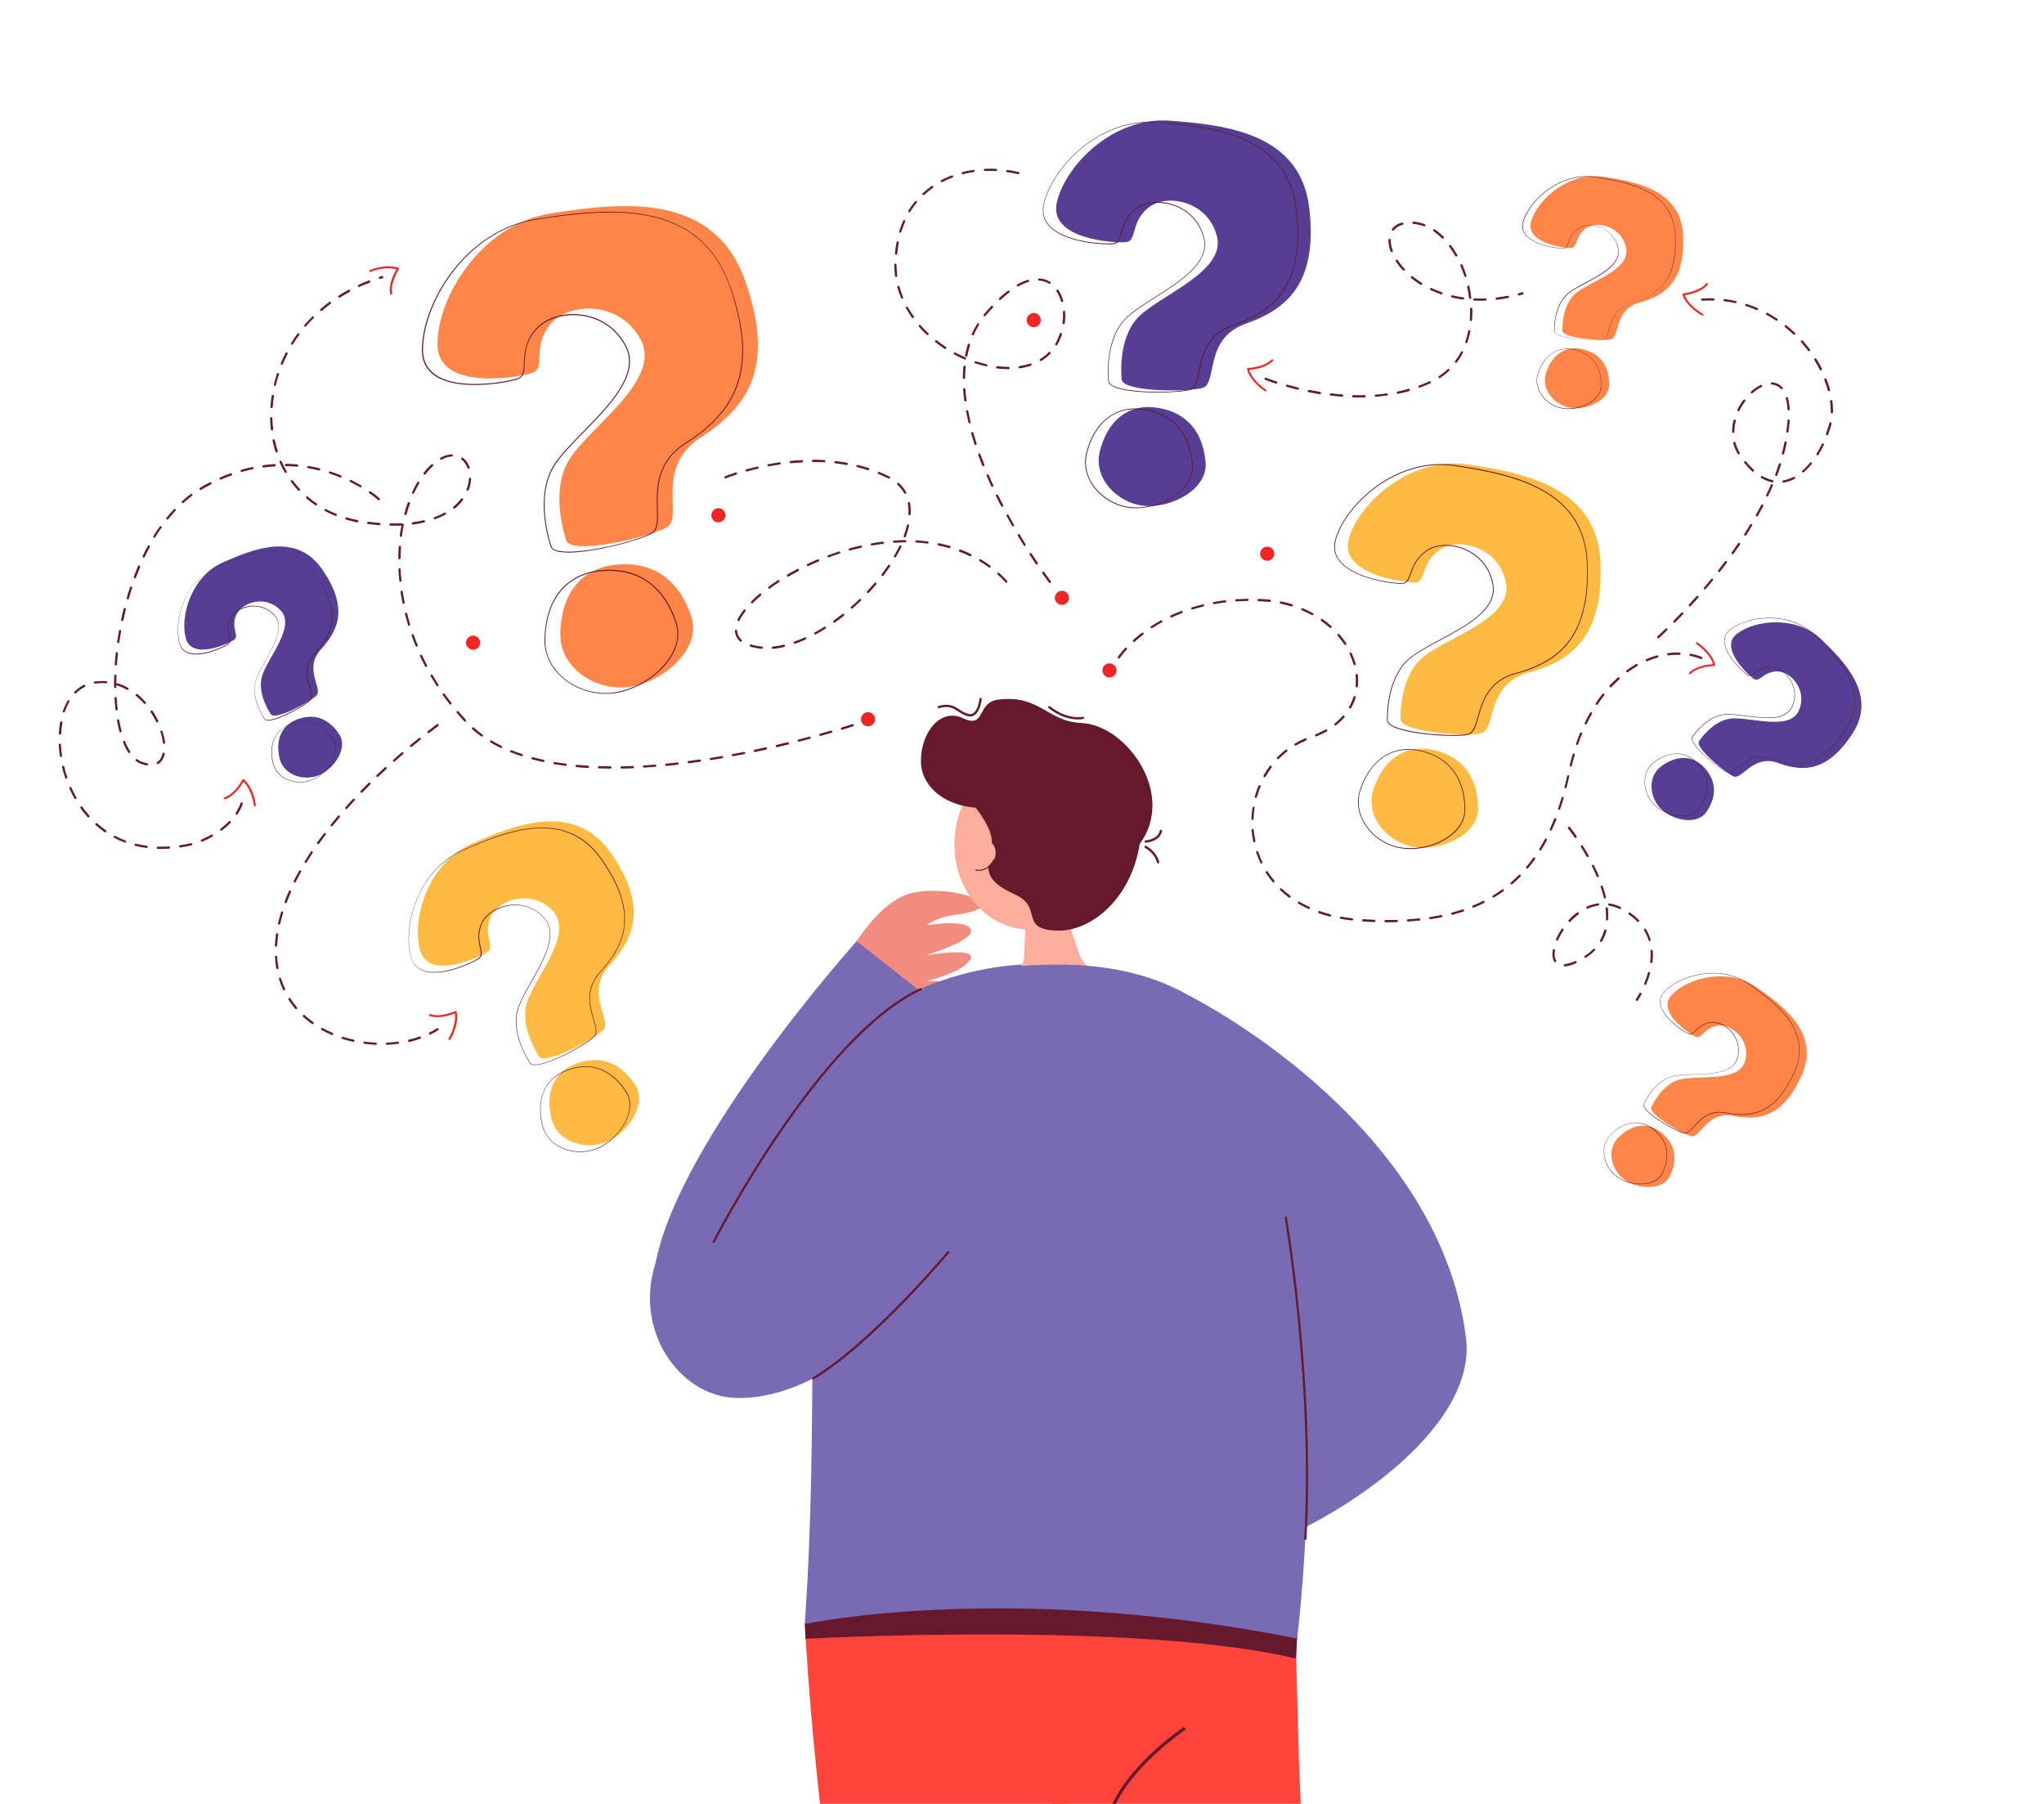 <?xml version="1.0" encoding="utf-8"?>
<!-- Generator: Adobe Illustrator 26.0.2, SVG Export Plug-In . SVG Version: 6.00 Build 0)  -->
<svg version="1.1" id="_x3C_Layer_x3E_" xmlns="http://www.w3.org/2000/svg" xmlns:xlink="http://www.w3.org/1999/xlink" x="0px"
	 y="0px" viewBox="0 0 1792.2 1581.3" style="enable-background:new 0 0 1792.2 1581.3;" xml:space="preserve">
<style type="text/css">
	.st0{fill:#FF8548;}
	.st1{fill:#66192D;}
	.st2{fill:#553E93;}
	.st3{fill:#FFBA41;}
	.st4{fill:#F18C7E;}
	.st5{fill:#FF443C;}
	.st6{fill:#FDAD9B;}
	.st7{fill:#786AB5;}
	.st8{fill:#F22525;}
</style>
<g>
	<g>
		<g>
			<g>
				<g>
					<path class="st0" d="M496.5,473.6c0,0-15.1-41.8,2.5-70.5c17.6-28.7,81-69.4,63.1-104.7c-17.9-35.2-64-33.9-80-13.7
						c-15.9,20.3-3.3,38.3-15.3,42.2c-12,4-83.2,16.5-83.2-25.2c0-41.8,38.5-104.9,99.4-114.6c60.9-9.7,142.2-19.3,170,58.1
						c27.8,77.3,1.7,112.5-38.9,138.5c-40.6,26.1-14.5,70.2-29.4,78.6C569.9,470.7,500.1,487.3,496.5,473.6z"/>
				</g>
				<g>
					<path class="st0" d="M491.3,555.6c0.5-33.5,17.1-56.5,46.6-60.3c29.5-3.8,56.1,8.3,68.3,45.3c9.4,28.3-25.2,57.8-54.7,61.6
						C522,606.1,490.8,585.4,491.3,555.6z"/>
				</g>
			</g>
			<g>
				<g>
					<path class="st1" d="M640,250.3c-12.4-34.6-36.3-54.9-72.9-61.9c-31.3-6-66.8-1.3-97.5,3.6c-3.7,0.6-7.4,1.4-10.9,2.4
						c-55.3,15.1-88.8,73.8-88.8,112.6c0,9.4,3.6,16.8,10.7,21.9c10.9,7.9,28.2,9,40.8,8.5c13.8-0.5,27.1-3.1,32.2-4.8
						c2.2-0.7,3.6-1.9,4.5-3.4c1.6-2.6,1.8-6.4,1.9-10.6c0.3-7.9,0.7-17.7,9.1-28.3c4.8-6.1,12.4-10.5,21.3-12.6
						c5.5-1.3,11.5-1.8,17.6-1.2c17.7,1.8,32.4,11.7,40.4,27.4c12.2,24.1-14.1,50.9-37.3,74.6c-10.4,10.6-20.3,20.7-25.8,29.6
						c-17.4,28.3-2.9,69.8-2.6,70.8c0.4,1.6,1.8,2.9,3.9,3.8c2.8,1.2,7,1.7,11.9,1.7c22.7,0,62.8-10.8,73-16.6
						c0.2-0.1,0.5-0.3,0.7-0.4c5.1-3.5,4.9-11.6,4.6-21.8c-0.4-17-1-40.3,24.1-56.4c24.1-15.5,38-30.9,45.3-50.2
						C655,315.5,653,286.4,640,250.3z M645.4,338.8c-7.2,19.1-21,34.5-45,49.8C575,405,575.6,428.5,576,445.7
						c0.3,10.3,0.5,18.4-4.9,21.5c-1,0.5-2.1,1.1-3.4,1.7c-14.5,6.4-49,14.8-69.2,14.7c-4.9,0-8.9-0.5-11.6-1.6
						c-1.9-0.8-3.1-1.9-3.4-3.3l0,0c-0.1-0.4-14.9-41.9,2.5-70.1c5.4-8.8,15.2-18.9,25.7-29.5c23.4-23.9,50-51,37.5-75.6
						c-8.1-15.9-23-26.1-41-27.9c-1.8-0.2-3.6-0.3-5.4-0.3c-3.4,0-6.8,0.3-10.1,0.9c-10,1.9-18.8,6.6-24.1,13.4
						c-8.5,10.9-9,21.2-9.3,28.8c-0.2,4.7-0.3,8.4-2.2,10.9c-0.8,1.1-2,1.9-3.6,2.4c-5.1,1.7-18.3,4.3-32,4.8
						c-12.4,0.5-29.5-0.6-40.2-8.4c-6.9-5-10.4-12.1-10.4-21.3c0-37.3,31.1-92.9,82.7-110.2c5.2-1.8,10.7-3.1,16.3-4
						c68.1-10.9,143-16.3,169.6,57.8C652.2,286.5,654.2,315.4,645.4,338.8z"/>
				</g>
				<g>
					<path class="st1" d="M593.2,545.7c-11.1-33.6-35.6-49.8-68.8-45.6c-1.6,0.2-3.3,0.5-4.8,0.8c-12.3,2.6-22.5,8.9-29.7,18.3
						c-7.9,10.5-12.3,24.8-12.5,41.5c-0.2,12.4,5.2,24.2,15.2,33c10.4,9.3,24.3,14.5,38.4,14.5c2.4,0,4.8-0.2,7.2-0.4
						c7.9-1,15.9-3.8,23.5-7.8c10.9-5.8,20.6-14.3,26.7-23.9C594.7,565.9,596.4,555.4,593.2,545.7z M587.6,575.7
						c-6.6,10.5-17.7,19.7-30,25.5c-6.4,3-13.1,5-19.6,5.9c-16.2,2.1-33-3.1-45-13.8c-9.8-8.7-15.1-20.3-14.9-32.4
						c0.2-16.5,4.5-30.8,12.4-41.1c6.5-8.6,15.6-14.5,26.5-17.4c2.4-0.6,4.9-1.1,7.5-1.4c3.4-0.4,6.8-0.6,10-0.6
						c27.7,0,48.1,15.9,57.9,45.7C595.6,555.4,593.9,565.7,587.6,575.7z"/>
				</g>
			</g>
		</g>
		<g>
			<g>
				<g>
					<path class="st2" d="M983.5,332.4c0,0-4.1-35.5,14.9-54.7c19.1-19.2,76.2-39.5,68.7-70.3c-7.5-30.9-43.9-38.4-60.1-25.4
						c-16.2,12.9-9.6,29.3-19.8,30.3c-10.1,0.9-68.2-2.4-60.5-35.1c7.7-32.7,49.5-75,98.9-71.4c49.4,3.6,114.9,11.1,122.4,76.8
						c7.5,65.7-19.4,88.4-56,101.3c-36.6,12.9-24.3,52.3-37.5,56.1C1041.5,343.7,983.8,343.8,983.5,332.4z"/>
				</g>
				<g>
					<path class="st2" d="M964.3,395.7c6.6-26.2,23.8-41.1,47.6-38.6s42.4,16.8,45.2,48.1c2.1,23.9-30.4,40.7-54.2,38.2
						C979.1,440.8,958.5,418.9,964.3,395.7z"/>
				</g>
			</g>
			<g>
				<g>
					<path class="st1" d="M1137,184c-3.4-29.4-18.3-49.6-45.7-61.9c-23.4-10.5-52-13.3-77-15.1c-3.1-0.2-6.1-0.3-9-0.2
						c-46,1.7-83.1,41.4-90.2,71.8c-1.7,7.4-0.3,13.8,4.3,19.1c13.1,15.1,47.8,17.1,56.5,16.4c1.8-0.2,3.1-0.8,4.1-1.8
						c1.7-1.8,2.5-4.7,3.5-8c1.7-6.1,3.8-13.7,12.3-20.5c4.9-3.9,11.7-6,19-6c4.6,0,9.4,0.8,14,2.3c13.5,4.6,23.2,15.2,26.6,28.9
						c5.1,21.1-20.4,37.3-43,51.6c-10.1,6.4-19.7,12.5-25.6,18.5c-9.9,10-13.5,24.4-14.7,34.8c-1.3,11-0.4,19.8-0.3,20.2
						c0,1.4,0.8,2.6,2.4,3.7c6.4,4.6,24.5,6.3,41,6.3c12.2,0,23.5-0.9,28.3-2.3c0.2-0.1,0.4-0.1,0.6-0.2c4.7-1.8,6-8.2,7.7-16.2
						c2.8-13.4,6.6-31.7,29.2-39.7c21.7-7.7,35.5-17.2,44.7-31C1136.8,237.8,1140.5,214.7,1137,184z M1125,254.3
						c-9.1,13.6-22.8,23.1-44.4,30.7c-23,8.1-26.8,26.6-29.7,40.2c-1.7,8.1-3,14.5-7.8,15.9c-0.8,0.2-1.9,0.5-3,0.7
						c-15.5,2.9-55.9,2.5-65.7-4.6c-1.4-1-2.1-2.1-2.1-3.2v0c0-0.1-1-9,0.3-20.1c1.2-10.2,4.8-24.5,14.5-34.4
						c5.9-5.9,15.4-12,25.5-18.4c22.7-14.4,48.5-30.7,43.3-52.3c-3.4-14-13.2-24.7-27-29.4c-4.1-1.4-8.2-2.2-12.2-2.3
						c-0.6,0-1.2,0-1.8,0c-7.5,0-14.5,2.1-19.6,6.1c-8.7,6.9-10.9,15-12.6,20.8c-1,3.6-1.8,6.6-3.8,8.1c-0.8,0.7-1.9,1.1-3.3,1.2
						c-8.6,0.8-43-1.2-55.9-16.1c-4.5-5.2-5.9-11.4-4.2-18.6c6.9-29.2,41.4-67,85-71c0,0,0,0,0,0c4.5-0.4,9-0.5,13.6-0.1
						c55.3,4,114.9,13.6,122.1,76.5C1139.9,214.6,1136.1,237.6,1125,254.3z"/>
				</g>
				<g>
					<path class="st1" d="M1045.9,406.7c-2.5-28.4-18.7-45.6-45.5-48.4c-1.4-0.1-2.7-0.2-4-0.2c0,0,0,0,0,0
						c-21.4-0.5-37.7,13.9-44,39.1c-2.4,9.7-0.4,19.9,5.8,28.7c7.5,10.7,19.9,18,33.1,19.4c1.6,0.2,3.3,0.2,4.9,0.2
						c4.9,0,9.9-0.7,14.8-2c9.6-2.6,18.8-7.4,25.3-13.8C1043.4,422.8,1046.7,414.9,1045.9,406.7z M1036,429.2
						c-7.1,7-17.5,12.2-28.1,14.4c-5.5,1.2-11.2,1.5-16.4,1c-13-1.4-25.2-8.5-32.7-19.1c-6.1-8.6-8.1-18.6-5.7-28.1
						c3.2-12.9,9.2-23.2,17.2-29.9c6.7-5.5,14.8-8.5,23.9-8.7c0.4,0,0.8,0,1.2,0c1.6,0,3.3,0.1,4.9,0.3
						c26.4,2.8,42.4,19.7,44.9,47.8C1046,414.7,1042.8,422.5,1036,429.2z"/>
				</g>
			</g>
		</g>
		<g>
			<g>
				<g>
					<path class="st3" d="M1228,630.3c0,0-1.5-35.7,18.9-53.5c20.5-17.8,78.9-33.7,73.7-65.1c-5.2-31.3-40.9-41.5-58.1-29.8
						c-17.1,11.7-11.8,28.6-21.9,28.7c-10.2,0.2-67.8-7.4-57.7-39.4c10.1-32,54.9-71.2,103.9-64c49,7.2,113.8,19.5,116.5,85.6
						c2.7,66.1-25.9,86.7-63.3,96.9c-37.4,10.2-28.1,50.3-41.5,53.2C1285,645.8,1227.5,641.7,1228,630.3z"/>
				</g>
				<g>
					<path class="st3" d="M1204.2,692c8.5-25.6,26.8-39.2,50.3-35c23.6,4.2,41,19.9,41.5,51.3c0.4,23.9-33.3,38.3-56.8,34.1
						C1215.6,738.1,1196.7,714.8,1204.2,692z"/>
				</g>
			</g>
			<g>
				<g>
					<path class="st1" d="M1392,493.6c-1.2-29.6-14.6-50.9-41-65.1c-22.6-12.2-50.9-17.1-75.7-20.8c-3-0.4-6-0.7-8.9-0.8
						c-46.1-1.8-86,35.2-95.4,65c-2.3,7.2-1.3,13.8,2.9,19.4c11.9,16,46.4,20.6,55.1,20.5c1.8,0,3.2-0.6,4.3-1.5
						c1.9-1.6,2.9-4.4,4-7.7c2.2-6,4.8-13.4,13.8-19.5c5.2-3.5,12.1-5.1,19.4-4.6c4.6,0.3,9.3,1.4,13.8,3.4
						c13.2,5.6,22,16.8,24.4,30.8c3.6,21.4-23.1,35.7-46.7,48.3c-10.6,5.7-20.6,11-26.9,16.5c-10.6,9.2-15.2,23.4-17.2,33.6
						c-2.1,10.9-1.8,19.7-1.8,20.1c0,1.4,0.6,2.7,2.1,3.9c8.1,6.8,37.6,10,56,10c5.6,0,10.2-0.3,12.8-0.9c0.2,0,0.4-0.1,0.6-0.2
						c4.8-1.5,6.6-7.7,8.8-15.6c3.8-13.1,8.9-31.2,32.1-37.5c22.2-6,36.7-14.6,46.9-27.6C1387.8,547.2,1393.3,524.5,1392,493.6z
						 M1374.8,562.8c-10.1,12.9-24.5,21.4-46.5,27.4c-23.5,6.4-28.7,24.6-32.6,37.9c-2.3,8-4.1,14.2-8.9,15.3
						c-0.9,0.2-1.9,0.3-3.1,0.5c-15.8,1.7-55.9-1.7-65.1-9.4c-1.3-1.1-1.9-2.2-1.8-3.4v0c0-0.1-0.3-9,1.8-20
						c2-10.1,6.5-24.1,17-33.2c6.3-5.5,16.3-10.8,26.8-16.4c23.7-12.7,50.7-27.1,47-49c-2.4-14.2-11.4-25.6-24.8-31.3
						c-3.9-1.7-8.1-2.8-12.1-3.2h0c-1.6-0.2-3.1-0.3-4.7-0.3c-6.4,0-12.5,1.6-17.1,4.8c-9.2,6.3-12,14.1-14.1,19.9
						c-1.3,3.5-2.3,6.4-4.3,7.8c-0.9,0.6-2,1-3.3,1c-8.7,0.1-42.8-4.4-54.6-20.2c-4.1-5.5-5-11.8-2.8-18.8
						c9-28.6,46.3-63.8,90.1-64.6c4.4-0.1,8.9,0.2,13.5,0.9c54.9,8.1,113.6,22,116.2,85.3C1392.6,524.3,1387.2,547,1374.8,562.8z"/>
				</g>
				<g>
					<path class="st1" d="M1243,657.4c-1.3-0.2-2.6-0.4-3.9-0.5c-21.3-2.1-38.6,11.1-46.8,35.8c-3.1,9.5-1.8,19.8,3.7,29
						c6.7,11.3,18.5,19.4,31.6,21.8c2.8,0.5,5.8,0.8,8.8,0.8c3.7,0,7.4-0.4,11.1-1c9.8-1.9,19.3-6,26.2-11.9
						c7.4-6.3,11.2-14,11.1-22.2C1284.4,680.5,1269.5,662.2,1243,657.4z M1273.3,730.7c-7.6,6.5-18.4,10.9-29.2,12.3
						c-5.6,0.8-11.2,0.7-16.4-0.2c-12.9-2.3-24.6-10.3-31.2-21.5c-3.5-5.8-5.2-12.1-5.2-18.3c0-3.4,0.5-6.9,1.6-10.2
						c4.2-12.6,10.9-22.5,19.4-28.5c6.5-4.6,14.2-7,22.4-7c0.7,0,1.4,0,2.1,0c2,0.1,4,0.3,6.1,0.7c26.2,4.7,40.8,22.8,41.2,51
						C1284.3,717,1280.5,724.5,1273.3,730.7z"/>
				</g>
			</g>
		</g>
		<g>
			<g>
				<g>
					<path class="st0" d="M1369.9,289.7c0,0-0.9-21.6,11.4-32.3c12.4-10.7,47.7-20.4,44.6-39.4c-3.2-19-24.8-25.1-35.1-18
						c-10.3,7.1-7.1,17.3-13.3,17.4s-41-4.5-34.9-23.8c6.1-19.4,33.2-43,62.8-38.7c29.7,4.4,68.8,11.8,70.4,51.8
						c1.6,39.9-15.6,52.4-38.3,58.6c-22.6,6.2-17,30.4-25.1,32.2C1404.4,299.1,1369.6,296.6,1369.9,289.7z"/>
				</g>
				<g>
					<path class="st0" d="M1355.5,327c5.1-15.5,16.2-23.7,30.4-21.2c14.3,2.6,24.8,12,25.1,31c0.2,14.5-20.1,23.2-34.4,20.6
						S1351,340.8,1355.5,327z"/>
				</g>
			</g>
			<g>
				<g>
					<path class="st1" d="M1469.1,207c-0.7-17.9-8.8-30.8-24.8-39.4c-13.6-7.4-30.8-10.4-45.8-12.6c-1.8-0.3-3.7-0.4-5.5-0.5
						c0,0,0,0,0,0c-27.8-1-51.9,21.3-57.6,39.3c-1.4,4.4-0.8,8.3,1.8,11.7c7.2,9.7,28.1,12.5,33.3,12.4c1.1,0,1.9-0.3,2.6-0.9
						c1.1-1,1.7-2.7,2.4-4.7c1.3-3.6,2.9-8.1,8.4-11.8c3.1-2.1,7.3-3.1,11.7-2.8c2.8,0.2,5.6,0.9,8.4,2c7.9,3.4,13.3,10.2,14.7,18.6
						c2.2,12.9-14,21.6-28.2,29.2c-6.4,3.4-12.4,6.7-16.3,10c-6.4,5.6-9.2,14.1-10.4,20.3c-1.3,6.6-1.1,11.9-1.1,12.2
						c0,0.8,0.4,1.6,1.3,2.3c4.9,4.1,22.7,6,33.8,6c3.4,0,6.2-0.2,7.7-0.5c0.1,0,0.2-0.1,0.3-0.1c2.9-0.9,4-4.7,5.4-9.4
						c2.3-8,5.4-18.8,19.4-22.7c13.4-3.7,22.2-8.8,28.3-16.7C1466.6,239.5,1469.9,225.7,1469.1,207z M1458.7,248.9
						c-6.1,7.8-14.8,12.9-28.1,16.6c-14.2,3.9-17.4,14.9-19.7,22.9c-1.4,4.8-2.5,8.6-5.4,9.2c-0.5,0.1-1.2,0.2-1.9,0.3
						c-9.5,1.1-33.8-1-39.4-5.7c-0.8-0.7-1.2-1.3-1.1-2v0c0-0.1-0.2-5.5,1.1-12.1c1.2-6.1,4-14.6,10.3-20.1
						c3.8-3.3,9.8-6.5,16.2-9.9c14.4-7.7,30.6-16.4,28.4-29.6c-1.4-8.6-6.9-15.5-15-18.9c-2.4-1-4.9-1.7-7.3-2
						c-0.9-0.1-1.9-0.2-2.8-0.2c-3.9,0-7.5,1-10.3,2.9c-5.5,3.8-7.2,8.5-8.5,12c-0.8,2.1-1.4,3.8-2.6,4.7c-0.5,0.4-1.2,0.6-2,0.6
						h-0.2c-5.6,0-25.8-2.8-32.8-12.2c-2.5-3.3-3-7.1-1.7-11.4c5.4-17.3,27.9-38.6,54.4-39.1c2.7-0.1,5.5,0.1,8.2,0.5
						c33.2,4.9,68.7,13.3,70.3,51.6C1469.5,225.6,1466.2,239.3,1458.7,248.9z"/>
				</g>
				<g>
					<path class="st1" d="M1379,306.1c-0.8-0.1-1.6-0.2-2.3-0.3c-12.9-1.2-23.4,6.7-28.3,21.6c-1.9,5.7-1.1,12,2.2,17.6
						c4.1,6.8,11.2,11.7,19.1,13.1c1.7,0.3,3.5,0.5,5.3,0.5c2.2,0,4.4-0.2,6.6-0.6c5.9-1.1,11.7-3.6,15.9-7.2
						c4.5-3.8,6.8-8.4,6.7-13.4C1404,320.1,1395,309,1379,306.1z M1397.3,350.4c-4.6,3.9-11.1,6.6-17.6,7.4
						c-3.4,0.5-6.8,0.4-9.9-0.1c-7.8-1.4-14.9-6.2-18.9-13c-3.3-5.5-4-11.6-2.2-17.2c2.5-7.6,6.6-13.6,11.7-17.3
						c4-2.8,8.6-4.2,13.6-4.2c0.4,0,0.8,0,1.3,0c1.2,0.1,2.4,0.2,3.7,0.4c15.8,2.8,24.7,13.8,24.9,30.8
						C1404,342.1,1401.7,346.7,1397.3,350.4z"/>
				</g>
			</g>
		</g>
		<g>
			<g>
				<g>
					<path class="st3" d="M472.7,926c0,0-17.3-24.9-10.7-46.9c6.6-22,41.2-60,23.2-80c-18-20.1-48.1-11.1-55.1,5
						c-6.9,16.1,4.5,25.8-2.7,30.5c-7.2,4.7-51.9,25.5-59.2-2c-7.3-27.5,7-75.9,45.4-92.9c38.4-17.1,90.3-37.6,122.2,8.4
						c31.9,46.1,20.8,73.8-1.4,98.1c-22.2,24.3,2.7,48.8-5.6,56.9C520.5,911.2,477.4,934.3,472.7,926z"/>
				</g>
				<g>
					<path class="st3" d="M483.6,980.9c-5.6-22.2,1.4-40.2,20.2-47.9c18.8-7.7,38.4-4.4,53,17.9c11.1,17-6.4,42.5-25.2,50.2
						C512.7,1008.8,488.5,1000.6,483.6,980.9z"/>
				</g>
			</g>
			<g>
				<g>
					<path class="st1" d="M528.1,753.7c-14.3-20.6-33.5-29.8-58.9-28c-21.7,1.5-44.2,10.8-63.6,19.5c-2.4,1.1-4.7,2.2-6.8,3.5
						c-33.7,19.7-45.5,64.1-38.7,89.7c1.6,6.2,5.3,10.4,10.9,12.6c8.6,3.3,20.2,1,28.3-1.5c9-2.8,17.3-6.8,20.4-8.8
						c1.3-0.9,2-1.9,2.4-3c0.6-2,0-4.5-0.6-7.4c-1.2-5.2-2.6-11.8,1-20.3c2.1-4.9,6.4-9.1,11.8-12.1c3.4-1.9,7.3-3.2,11.4-3.9
						c12-2,23.4,2,31.4,11c12.3,13.7-0.4,36-11.5,55.7c-5,8.9-9.7,17.2-11.8,24c-6.5,21.7,10.3,46.5,10.7,47.1
						c0.6,1,1.7,1.6,3.2,1.8c0.4,0.1,0.9,0.1,1.4,0.1c7.5,0,21-6.3,26.7-9.1c10.9-5.4,21.5-12,25.2-15.6c0.1-0.1,0.2-0.3,0.4-0.4
						c2.8-3.2,1.2-8.5-0.7-15.2c-3.3-11.1-7.7-26.3,6-41.4c13.2-14.4,19.6-27.1,21-41C549.4,794,543,775.2,528.1,753.7z M547.2,811
						c-1.4,13.8-7.8,26.4-20.9,40.7c-13.9,15.2-9.4,30.7-6.1,41.9c2,6.7,3.5,12,0.5,15c-0.6,0.5-1.2,1.1-2.1,1.8
						c-4.8,3.8-13.8,9.2-23,13.8c-12.9,6.4-23,9.7-27.8,9c-1.4-0.2-2.4-0.7-2.9-1.6l0,0c-0.2-0.2-17.1-25-10.7-46.6
						c2-6.8,6.8-15.1,11.7-23.9c11.2-19.9,24-42.4,11.4-56.4c-6.8-7.6-16-11.7-25.9-11.7c-2,0-4,0.2-6,0.5c-3.6,0.6-7,1.7-10.1,3.2
						c-6.3,3-11.2,7.7-13.5,13.1c-3.7,8.6-2.2,15.6-1.1,20.6c0.7,3.1,1.2,5.6,0.4,7.6c-0.4,0.8-1,1.6-2,2.2c-3,2-11.3,6-20.3,8.8
						c-8.1,2.5-19.6,4.8-28,1.5c-5.4-2.1-9-6.2-10.5-12.2c-6.5-24.6,4.2-66.7,35.2-87.1c3.1-2.1,6.5-3.9,10-5.5
						c43-19.1,91.3-35.8,121.9,8.3C542.4,775.4,548.8,794.1,547.2,811z"/>
				</g>
				<g>
					<path class="st1" d="M549,956.5c-13.2-20.2-32.2-26.6-53.3-18c-1,0.4-2.1,0.9-3,1.4c-12.4,6.3-19.1,17.9-19.1,32.7
						c0,4.5,0.6,9.2,1.8,14.1c2.1,8.2,7.7,15,15.8,19.1c5.4,2.7,11.5,4.1,17.6,4.1c5.1,0,10.2-1,14.9-2.9c5-2,9.8-5.2,14-9.2
						c0,0,0,0,0,0c6.2-5.8,11.1-13.1,13.4-20.5C553.6,969.6,552.8,962.4,549,956.5z M550.6,977.3c-2.5,8.1-8.2,16.1-15.3,22
						c-3.7,3.1-7.7,5.6-11.9,7.3c-10.3,4.2-22.3,3.7-32.1-1.2c-8-4-13.5-10.7-15.5-18.8c-2.7-11-2.4-21.1,0.9-29.2
						c2.8-6.8,7.7-12.3,14.4-16.1c1.5-0.8,3.1-1.6,4.7-2.3c20.9-8.5,39.6-2.2,52.6,17.8C552.3,962.5,553,969.6,550.6,977.3z"/>
				</g>
			</g>
		</g>
		<g>
			<g>
				<g>
					<path class="st0" d="M1448,970.4c0,0,8.7-19.8,24.5-24c15.8-4.2,51.8,2.7,57.4-15.7s-11.2-33.4-23.6-31.6
						c-12.4,1.8-14,12.4-19.6,9.7c-5.6-2.6-34.8-22.1-20.8-36.8c14-14.7,48.8-24,73.5-7c24.7,17,56.6,40.9,40.4,77.5
						c-16.2,36.6-37.1,40.2-60.2,35.7c-23-4.4-28.7,19.8-36.7,17.8S1444.7,976.4,1448,970.4z"/>
				</g>
				<g>
					<path class="st0" d="M1418.7,997.5c11.4-11.6,25-14.2,36.7-5.6c11.7,8.6,17,21.7,8.9,38.9c-6.2,13.1-28.3,11.9-39.9,3.4
						C1412.6,1025.6,1408.5,1007.8,1418.7,997.5z"/>
				</g>
			</g>
			<g>
				<g>
					<path class="st1" d="M1568.6,893.6c-9-12.6-23.1-22.9-35.6-31.5c-1.5-1-3.1-2-4.7-2.8c-24.5-13.2-56-3.8-69,9.9
						c-3.2,3.3-4.4,7.1-3.6,11.3c2.2,11.9,19.7,23.6,24.5,25.8c1,0.5,1.9,0.5,2.7,0.3c1.4-0.4,2.7-1.6,4.2-3.1
						c2.8-2.7,6.2-6,12.7-6.9c3.7-0.5,7.9,0.5,11.7,2.7c2.4,1.4,4.7,3.2,6.6,5.5c5.6,6.6,7.5,15,5,23.2
						c-3.8,12.6-22.1,13.2-38.2,13.8c-7.2,0.2-14.1,0.5-19,1.8c-8.2,2.2-14.5,8.6-18.3,13.6c-4,5.3-6.2,10.2-6.3,10.4
						c-0.4,0.7-0.4,1.6,0.1,2.7c3.3,7.6,28.1,21.6,34.9,23.3c0.1,0,0.3,0.1,0.4,0.1c0.1,0,0.1,0,0.2,0c2.9,0.3,5.5-2.6,8.7-6.1
						c5.6-6.1,13.1-14.5,27.4-11.8c13.7,2.6,23.8,1.9,32.8-2.5c11-5.3,20-16.2,27.6-33.3C1580.7,923.5,1579.1,908.3,1568.6,893.6z
						 M1573.1,939.7c-7.5,17-16.5,27.8-27.4,33.1c-8.9,4.3-19,5.1-32.6,2.5c-14.5-2.8-22.2,5.7-27.8,11.9c-3.4,3.7-6,6.6-8.9,5.9
						c-0.5-0.1-1.1-0.3-1.8-0.6c-9-3.2-29.9-15.8-32.9-22.5c-0.4-0.9-0.4-1.7-0.1-2.3l0,0c0-0.1,2.2-5,6.3-10.4
						c3.8-5,10-11.3,18.1-13.5c4.9-1.3,11.7-1.5,18.9-1.8c16.3-0.6,34.7-1.2,38.6-14c2.5-8.3,0.6-16.9-5.1-23.6
						c-1.7-2-3.7-3.6-5.7-5c-3-1.9-6.2-3.1-9.4-3.4c-1.2-0.1-2.4-0.1-3.6,0.1c-6.6,1-10.3,4.5-12.9,7c-1.6,1.6-3,2.9-4.4,3.1
						c-0.7,0.1-1.3,0-2.1-0.3c-4.7-2.2-22.1-13.8-24.3-25.5c-0.8-4.1,0.4-7.8,3.5-11c12.5-13.1,42.1-22.3,66.1-11.1
						c2.4,1.1,4.8,2.5,7.1,4.1C1560.4,881.5,1588.6,904.7,1573.1,939.7z"/>
				</g>
				<g>
					<path class="st1" d="M1449,989.1c-0.7-0.5-1.3-0.9-2-1.3c-3.4-2.1-7-3.3-10.6-3.6c-8.2-0.8-16.7,2.8-24.3,10.6
						c-4.2,4.3-6.3,10.2-5.8,16.7c0.6,7.9,4.9,15.5,11.4,20.2c3.1,2.3,6.9,4,10.8,5.1c2.2,0.6,4.4,1,6.7,1.2
						c3.7,0.4,7.4,0.1,10.8-0.7c5.7-1.4,9.8-4.6,11.9-9.1C1465.2,1012.6,1462.1,998.7,1449,989.1z M1457.5,1028
						c-2.1,4.4-6.1,7.4-11.7,8.9c-5.9,1.5-12.8,1-19.1-1.1c-3.3-1.1-6.3-2.6-8.9-4.5c-6.4-4.7-10.6-12.1-11.2-19.9
						c-0.5-6.4,1.5-12.2,5.6-16.4c5.6-5.7,11.9-9.3,18.1-10.3c5.2-0.8,10.4,0.1,15.1,2.7c1.1,0.6,2.1,1.3,3.1,2
						C1461.7,998.9,1464.8,1012.6,1457.5,1028z"/>
				</g>
			</g>
		</g>
		<g>
			<g>
				<g>
					<path class="st2" d="M1489.8,649.7c0,0,11.7-18.2,28-19.8c16.3-1.6,50.7,10.9,59.1-6.3s-5.7-34.8-18.2-35
						c-12.5-0.2-15.8,10-20.9,6.5c-5.1-3.5-30.9-27.4-14.7-39.6c16.2-12.3,52-15.9,73.6,4.8s49.3,49.4,27.5,82.9
						c-21.8,33.5-43.1,33.7-65.1,25.7c-22-8.1-31.5,15-39.1,11.7C1512.5,677.3,1485.6,655.1,1489.8,649.7z"/>
				</g>
				<g>
					<path class="st2" d="M1456.5,671.8c13.1-9.7,26.9-10,37.1,0.3c10.1,10.3,13.3,24.2,2.5,39.8c-8.2,11.9-29.8,7.3-40-3.1
						S1444.8,680.4,1456.5,671.8z"/>
				</g>
			</g>
			<g>
				<g>
					<path class="st1" d="M1621.1,593.1c-6.9-13.9-19.1-26.2-30.1-36.7c-1.3-1.3-2.7-2.5-4.1-3.5c-22.1-17-54.7-12.7-69.7-1.2
						c-3.7,2.8-5.5,6.3-5.3,10.6c0.3,12.1,15.7,26.4,20,29.4c0.9,0.6,1.8,0.8,2.6,0.7c1.5-0.2,3-1.2,4.7-2.4
						c3.1-2.2,7.1-4.9,13.7-4.8c3.8,0.1,7.7,1.7,11.2,4.5c2.1,1.8,4.1,4,5.6,6.5c4.5,7.4,5,16,1.2,23.7c-5.7,11.8-23.9,9.5-39.9,7.5
						c-7.2-0.9-14-1.8-19.1-1.3c-16.1,1.6-27.9,19.4-28.2,19.8c-0.5,0.7-0.6,1.5-0.3,2.6c2.1,8.1,24.3,25.8,30.8,28.5
						c0.1,0,0.2,0.1,0.4,0.1c0.4,0.1,0.8,0.2,1.3,0.2c2.5,0,5.2-2.2,8.5-4.8c6.4-5.2,15.3-12.2,28.9-7.3c13.1,4.8,23.2,5.6,32.8,2.8
						c11.7-3.5,22.4-12.8,32.6-28.5C1628.3,624.6,1629.1,609.4,1621.1,593.1z M1618.2,639.4c-10.1,15.6-20.7,24.9-32.3,28.4
						c-9.5,2.8-19.5,2-32.5-2.8c-13.8-5.1-22.8,2.1-29.3,7.3c-3.9,3.1-7,5.6-9.8,4.4c-0.5-0.2-1.1-0.5-1.7-0.8
						c-8.4-4.6-27-20.4-28.8-27.4c-0.2-1-0.2-1.8,0.3-2.3l0,0c0.1-0.2,11.9-18.1,27.9-19.7c1-0.1,2.1-0.1,3.3-0.1
						c4.5,0,10,0.7,15.7,1.4c16.2,2,34.5,4.4,40.3-7.7c3.8-7.8,3.3-16.6-1.3-24.1c-1.4-2.2-3-4.2-4.8-5.8c-3.7-3.3-8.1-5.3-12.3-5.4
						c-0.1,0-0.2,0-0.4,0c-6.5,0-10.5,2.8-13.5,4.9c-1.9,1.3-3.4,2.3-4.9,2.3c-0.6,0-1.3-0.2-2-0.7c-4.3-3-19.6-17.1-19.9-29.1
						c-0.1-4.1,1.6-7.6,5.2-10.3c14.4-11,45.1-15.3,67-0.4h0c2.2,1.5,4.3,3.2,6.4,5.2C1615,579.8,1639.1,607.2,1618.2,639.4z"/>
				</g>
				<g>
					<path class="st1" d="M1487.8,668.3c-0.6-0.6-1.1-1.1-1.7-1.6c-4.7-4-10.1-6.1-15.9-6.1c-6.3,0-13.1,2.4-19.8,7.3
						c-4.9,3.6-7.8,9.1-8.3,15.6c-0.6,7.9,2.4,16,8,21.8c2.7,2.8,6.2,5.1,9.9,6.8c4.7,2.2,9.9,3.4,14.7,3.4c0.8,0,1.6,0,2.4-0.1
						c5.8-0.5,10.4-3,13.2-7C1500.1,694.1,1499.2,679.9,1487.8,668.3z M1490,708.1c-2.8,4-7.2,6.4-13,6.9c-6,0.5-12.8-1.1-18.7-4.1
						c-3-1.6-5.8-3.6-8-5.9c-5.6-5.7-8.5-13.7-7.9-21.5c0.5-6.4,3.4-11.8,8.2-15.3c6.5-4.8,13.2-7.3,19.5-7.3
						c5.3,0,10.2,1.8,14.5,5.1c0.9,0.7,1.9,1.6,2.8,2.5C1498.8,680,1499.7,694.1,1490,708.1z"/>
				</g>
			</g>
		</g>
		<g>
			<g>
				<g>
					<path class="st2" d="M237.4,626c0,0-12.3-17.7-7.6-33.4c4.7-15.7,29.4-42.8,16.6-57.1c-12.8-14.3-34.3-7.9-39.3,3.6
						c-5,11.5,3.2,18.4-1.9,21.8c-5.1,3.4-37,18.2-42.3-1.5c-5.2-19.6,5-54.1,32.4-66.3c27.4-12.2,64.4-26.9,87.2,6
						c22.7,32.9,14.9,52.7-1,70c-15.8,17.3,1.9,34.8-4,40.6S240.9,632,237.4,626z"/>
				</g>
				<g>
					<path class="st2" d="M245.3,665.2c-4-15.8,1-28.7,14.4-34.2c13.4-5.5,27.4-3.1,37.8,12.8c7.9,12.1-4.6,30.3-18,35.8
						C266,685.1,248.8,679.3,245.3,665.2z"/>
				</g>
			</g>
			<g>
				<g>
					<path class="st1" d="M277,503.1c-10.2-14.7-23.9-21.2-42-20c-15.5,1.1-31.6,7.7-45.4,13.9c-1.7,0.7-3.3,1.6-4.8,2.5
						c-24.1,14-32.5,45.8-27.7,64.1c1.2,4.4,3.8,7.5,7.8,9c6.1,2.3,14.4,0.7,20.2-1.1c6.4-2,12.4-4.9,14.6-6.3
						c0.9-0.6,1.4-1.3,1.7-2.2c0.4-1.4,0-3.2-0.4-5.2c-0.8-3.8-1.9-8.4,0.7-14.5c1.5-3.5,4.5-6.5,8.4-8.6c2.4-1.3,5.2-2.3,8.2-2.8
						c8.5-1.4,16.7,1.5,22.4,7.8c8.8,9.8-0.3,25.7-8.2,39.8c-3.6,6.3-7,12.3-8.4,17.2c-4.6,15.5,7.4,33.2,7.7,33.6
						c0.4,0.7,1.2,1.2,2.3,1.3c0.3,0,0.7,0.1,1.1,0.1c9.1,0,32.2-13,37-17.7c0.1-0.1,0.2-0.2,0.2-0.3c2-2.3,0.9-6.1-0.5-10.8
						c-2.3-7.9-5.5-18.8,4.3-29.5c9.4-10.3,14-19.3,15-29.3C292.2,531.9,287.6,518.5,277,503.1z M290.6,544c-1,9.9-5.6,18.8-14.9,29
						c-9.9,10.9-6.7,21.9-4.4,29.9c1.4,4.8,2.5,8.6,0.4,10.7c-0.4,0.4-0.8,0.8-1.4,1.2c0,0,0,0,0,0c-3.4,2.7-9.9,6.6-16.5,9.8
						c-9.2,4.6-16.4,6.9-19.9,6.4c-1-0.1-1.7-0.5-2-1.1l0,0c-0.1-0.2-12.2-17.9-7.6-33.3c1.5-4.8,4.8-10.8,8.4-17.1
						c8-14.2,17.1-30.2,8.2-40.2c-4.8-5.4-11.4-8.3-18.5-8.3c-1.4,0-2.8,0.1-4.3,0.3c-2.6,0.4-5,1.2-7.2,2.3c-4.5,2.1-8,5.5-9.6,9.3
						c-2.6,6.2-1.6,11.1-0.8,14.7c0.5,2.2,0.9,4,0.3,5.4c-0.2,0.6-0.7,1.1-1.4,1.6c-2.2,1.4-8.1,4.3-14.5,6.2
						c-5.8,1.8-13.9,3.4-20,1.1c-3.9-1.5-6.4-4.4-7.5-8.7c-4.7-17.5,3-47.6,25.1-62.2c2.2-1.5,4.6-2.8,7.2-3.9
						c30.6-13.6,65.2-25.5,87,6C287.2,518.6,291.8,531.9,290.6,544z"/>
				</g>
				<g>
					<path class="st1" d="M291.9,647.8c-9.5-14.4-23-19-38-12.8c-0.8,0.3-1.5,0.6-2.2,1c-8.9,4.5-13.7,12.8-13.7,23.3
						c0,3.2,0.4,6.6,1.3,10.1c1.5,5.9,5.5,10.7,11.3,13.6c3.9,2,8.2,2.9,12.6,2.9c3.6,0,7.3-0.7,10.6-2.1c3.6-1.5,7-3.8,10.1-6.6
						c4.4-4.1,7.9-9.3,9.5-14.6C295.2,657.1,294.6,652,291.9,647.8z M293,662.6c-1.8,5.8-5.9,11.5-10.9,15.7c-2.6,2.2-5.5,4-8.5,5.2
						c-7.3,3-15.9,2.7-22.9-0.9c-2.9-1.4-5.2-3.4-7.1-5.6c-1.9-2.3-3.2-4.9-3.9-7.8c-2-7.8-1.7-15,0.7-20.9c2-4.9,5.5-8.8,10.2-11.5
						c1.1-0.6,2.2-1.2,3.4-1.6c4.3-1.8,8.5-2.6,12.5-2.6c9.8,0,18.4,5.2,25,15.3C294.3,652.1,294.8,657.1,293,662.6z"/>
				</g>
			</g>
		</g>
		<g>
			<g>
				<path class="st1" d="M722.8,403.3c-3.2-0.2-6.5-0.3-9.7-0.3h-0.2c-0.5,0-1,0.4-1,1c0,0.6,0.4,1,1,1h0.2c3.2,0,6.5,0.1,9.6,0.2
					h0.1c0.5,0,0.9-0.4,1-0.9C723.8,403.8,723.4,403.4,722.8,403.3z M703.1,403.3c-3.2,0.2-6.6,0.4-9.9,0.8
					c-0.5,0.1-0.9,0.5-0.9,1.1c0,0.5,0.5,0.9,1,0.9h0.1c3.3-0.3,6.5-0.6,9.8-0.7c0.5,0,1-0.5,0.9-1
					C704.1,403.7,703.6,403.3,703.1,403.3z M742.5,405.6c-3.2-0.6-6.5-1-9.8-1.4c-0.6-0.1-1,0.3-1.1,0.9c-0.1,0.5,0.3,1,0.9,1.1
					c3.3,0.4,6.5,0.8,9.7,1.4c0.1,0,0.1,0,0.2,0c0.5,0,0.9-0.3,1-0.8C743.3,406.2,743,405.6,742.5,405.6z M683.4,405.3
					c-3.2,0.5-6.5,1-9.7,1.6c-0.5,0.1-0.9,0.6-0.8,1.1c0.1,0.5,0.5,0.8,1,0.8c0.1,0,0.1,0,0.2,0c3.2-0.6,6.5-1.1,9.7-1.6
					c0.5-0.1,0.9-0.6,0.8-1.1C684.4,405.6,683.9,405.2,683.4,405.3z M761.6,410.3c-3.1-1-6.3-1.9-9.5-2.7c-0.5-0.1-1.1,0.2-1.2,0.7
					c-0.1,0.5,0.2,1.1,0.7,1.2c3.2,0.8,6.3,1.7,9.4,2.7c0.1,0,0.2,0,0.3,0c0.4,0,0.8-0.3,0.9-0.7C762.4,411,762.2,410.5,761.6,410.3
					z M665.2,409.7c-0.1-0.5-0.6-0.9-1.2-0.7c-3.2,0.8-6.4,1.6-9.6,2.4c-0.5,0.1-0.8,0.7-0.7,1.2c0.1,0.4,0.5,0.7,1,0.7
					c0.1,0,0.2,0,0.3,0c3.1-0.9,6.3-1.7,9.5-2.4C665,410.7,665.3,410.2,665.2,409.7z M646.2,414.8c-0.2-0.5-0.7-0.8-1.2-0.6
					c-5.9,1.9-9.2,3.3-9.3,3.3c-0.5,0.2-0.7,0.8-0.5,1.3c0.2,0.4,0.5,0.6,0.9,0.6c0.1,0,0.2,0,0.4-0.1c0,0,3.4-1.4,9.2-3.3
					C646.1,415.9,646.4,415.4,646.2,414.8z M780,417.8l-0.5-0.2c-2.8-1.4-5.6-2.7-8.5-3.9c-0.5-0.2-1.1,0-1.3,0.5
					c-0.2,0.5,0,1.1,0.5,1.3c2.8,1.2,5.7,2.4,8.4,3.8l0.5,0.2c0.1,0.1,0.3,0.1,0.4,0.1c0.3,0,0.7-0.2,0.9-0.5
					C780.6,418.7,780.4,418.1,780,417.8z M794.5,431.4c-1.6-2.9-3.7-5.6-6.3-7.9c-0.4-0.4-1-0.3-1.4,0.1c-0.4,0.4-0.3,1,0.1,1.4
					c2.4,2.2,4.4,4.7,5.9,7.4c0.2,0.3,0.5,0.5,0.9,0.5c0.2,0,0.3,0,0.5-0.1C794.6,432.5,794.8,431.9,794.5,431.4z M797.9,440.9
					c-0.1-0.5-0.6-0.9-1.1-0.8c-0.5,0.1-0.9,0.6-0.8,1.1c0.4,2.2,0.6,4.6,0.6,7.1c0,0.8,0,1.6-0.1,2.4c0,0.6,0.4,1,0.9,1h0.1
					c0.5,0,1-0.4,1-0.9c0-0.9,0.1-1.7,0.1-2.5C798.6,445.8,798.4,443.3,797.9,440.9z M796.4,459.7c-0.5-0.1-1.1,0.2-1.2,0.7
					c-0.7,3-1.6,6.1-2.8,9.3c-0.2,0.5,0.1,1.1,0.6,1.3c0.1,0,0.2,0.1,0.3,0.1c0.4,0,0.8-0.2,0.9-0.6c1.2-3.2,2.2-6.5,2.9-9.5
					C797.2,460.3,796.9,459.8,796.4,459.7z M793.7,473.5C793.7,473.5,793.7,473.5,793.7,473.5c-3.2,0-6.6,0.1-9.9,0.4
					c-0.6,0-1,0.5-0.9,1c0,0.5,0.5,0.9,1,0.9h0.1c3.3-0.2,6.6-0.4,9.8-0.4c0.5,0,1-0.5,1-1C794.7,474,794.2,473.5,793.7,473.5z
					 M813.4,474.6c-3.2-0.4-6.5-0.7-9.9-0.9c-0.5,0-1,0.4-1,0.9c0,0.5,0.4,1,0.9,1c3.3,0.2,6.6,0.5,9.7,0.9c0,0,0.1,0,0.1,0
					c0.5,0,0.9-0.4,1-0.9C814.4,475.2,814,474.7,813.4,474.6z M774,474.8c-3.2,0.4-6.5,0.9-9.8,1.5c-0.5,0.1-0.9,0.6-0.8,1.1
					c0.1,0.5,0.5,0.8,1,0.8c0.1,0,0.1,0,0.2,0c3.2-0.6,6.5-1,9.7-1.5c0.5-0.1,0.9-0.5,0.9-1.1C775,475.2,774.5,474.8,774,474.8z
					 M832.8,478.6c-3.1-0.9-6.4-1.7-9.6-2.4c-0.5-0.1-1,0.2-1.2,0.8c-0.1,0.5,0.2,1.1,0.8,1.2c3.2,0.6,6.4,1.4,9.5,2.3
					c0.1,0,0.2,0,0.3,0c0.4,0,0.8-0.3,0.9-0.7C833.7,479.3,833.3,478.7,832.8,478.6z M755.7,479c-0.1-0.5-0.6-0.9-1.2-0.7
					c-3.2,0.7-6.4,1.5-9.6,2.4c-0.5,0.1-0.8,0.7-0.7,1.2c0.1,0.4,0.5,0.7,1,0.7c0.1,0,0.2,0,0.3,0c3.2-0.9,6.3-1.7,9.5-2.4
					C755.5,480.1,755.8,479.5,755.7,479z M851.3,485.7c-2.9-1.4-6-2.8-9.1-3.9c-0.5-0.2-1.1,0.1-1.3,0.6c-0.2,0.5,0.1,1.1,0.6,1.3
					c3,1.1,6,2.4,8.9,3.9c0.1,0.1,0.3,0.1,0.4,0.1c0.4,0,0.7-0.2,0.9-0.5C852,486.5,851.8,485.9,851.3,485.7z M736.7,484.1
					c-0.2-0.5-0.7-0.8-1.2-0.6c-3.1,1-6.2,2.1-9.3,3.2c-0.5,0.2-0.8,0.8-0.6,1.3c0.1,0.4,0.5,0.6,0.9,0.6c0.1,0,0.2,0,0.3-0.1
					c3.1-1.1,6.2-2.2,9.2-3.2C736.6,485.2,736.9,484.6,736.7,484.1z M789.8,478.2c-0.5-0.2-1.1,0-1.3,0.5c-1.4,2.8-2.9,5.7-4.6,8.6
					c-0.3,0.5-0.1,1.1,0.4,1.3c0.1,0.1,0.3,0.1,0.5,0.1c0.3,0,0.7-0.2,0.8-0.5c1.7-2.9,3.3-5.9,4.7-8.7
					C790.5,479,790.3,478.4,789.8,478.2z M718.2,490.9c-0.2-0.5-0.8-0.7-1.3-0.5c-3,1.3-6.1,2.6-9,4c-0.5,0.2-0.7,0.8-0.5,1.3
					c0.2,0.4,0.5,0.6,0.9,0.6c0.1,0,0.3,0,0.4-0.1c2.9-1.4,6-2.7,9-4C718.2,492,718.4,491.4,718.2,490.9z M868.3,495.9
					c-2.7-2-5.4-3.8-8.2-5.5c-0.5-0.3-1.1-0.1-1.4,0.3c-0.3,0.5-0.1,1.1,0.3,1.3c2.8,1.7,5.5,3.5,8.1,5.4c0.2,0.1,0.4,0.2,0.6,0.2
					c0.3,0,0.6-0.1,0.8-0.4C868.8,496.8,868.7,496.2,868.3,495.9z M780.1,495.2c-0.5-0.3-1.1-0.2-1.4,0.3c-1.8,2.6-3.7,5.3-5.7,7.9
					c-0.3,0.4-0.2,1.1,0.2,1.4c0.2,0.1,0.4,0.2,0.6,0.2c0.3,0,0.6-0.1,0.8-0.4c2-2.7,4-5.4,5.8-8
					C780.6,496.1,780.5,495.5,780.1,495.2z M700.4,499.2c-0.2-0.5-0.8-0.7-1.3-0.4c-2.9,1.5-5.9,3.2-8.7,4.8
					c-0.5,0.3-0.6,0.9-0.3,1.4c0.2,0.3,0.5,0.5,0.8,0.5c0.2,0,0.3,0,0.5-0.1c2.8-1.6,5.7-3.2,8.6-4.7
					C700.5,500.3,700.6,499.7,700.4,499.2z M883.1,509.1c-2.3-2.4-4.7-4.7-7.1-6.9c-0.4-0.4-1-0.3-1.4,0.1c-0.4,0.4-0.3,1,0.1,1.4
					c2.4,2.1,4.8,4.4,7,6.8c0.2,0.2,0.4,0.3,0.7,0.3c0.2,0,0.5-0.1,0.7-0.3C883.4,510.1,883.5,509.4,883.1,509.1z M683.4,509
					c-0.3-0.5-0.9-0.6-1.4-0.3c-2.8,1.8-5.6,3.7-8.1,5.6c-0.4,0.3-0.5,0.9-0.2,1.4c0.2,0.3,0.5,0.4,0.8,0.4c0.2,0,0.4-0.1,0.6-0.2
					c2.5-1.9,5.3-3.8,8-5.6C683.5,510.1,683.6,509.5,683.4,509z M768.2,510.9c-0.4-0.4-1-0.3-1.4,0.1c-2.1,2.5-4.3,4.9-6.5,7.3
					c-0.4,0.4-0.4,1,0,1.4c0.2,0.2,0.4,0.3,0.7,0.3c0.3,0,0.5-0.1,0.7-0.3c2.3-2.4,4.5-4.9,6.6-7.4
					C768.7,511.9,768.6,511.3,768.2,510.9z M667.4,520.6c-0.3-0.4-1-0.5-1.4-0.1c-2.7,2.2-5.1,4.5-7.3,6.7c-0.4,0.4-0.4,1,0,1.4
					c0.2,0.2,0.4,0.3,0.7,0.3s0.5-0.1,0.7-0.3c2.2-2.2,4.6-4.4,7.2-6.6C667.7,521.6,667.8,521,667.4,520.6z M754.8,525.3
					c-0.4-0.4-1-0.4-1.4,0c-2.3,2.3-4.8,4.5-7.2,6.6c-0.4,0.4-0.5,1-0.1,1.4c0.2,0.2,0.5,0.3,0.7,0.3c0.2,0,0.5-0.1,0.6-0.2
					c2.5-2.2,4.9-4.4,7.3-6.7C755.2,526.3,755.2,525.7,754.8,525.3z M653.5,534.4c-0.4-0.3-1-0.3-1.4,0.2c-2.3,2.9-4.1,5.8-5.4,8.5
					c-0.2,0.5,0,1.1,0.5,1.3c0.1,0.1,0.3,0.1,0.4,0.1c0.4,0,0.7-0.2,0.9-0.6c1.2-2.6,2.9-5.3,5.1-8.1
					C654,535.4,653.9,534.7,653.5,534.4z M740.1,538.4c-0.3-0.4-1-0.5-1.4-0.2c-2.6,2-5.2,4-7.8,5.9c-0.4,0.3-0.5,0.9-0.2,1.4
					c0.2,0.3,0.5,0.4,0.8,0.4c0.2,0,0.4-0.1,0.6-0.2c2.6-1.9,5.3-3.9,7.9-5.9C740.3,539.4,740.4,538.8,740.1,538.4z M724.1,549.8
					c-0.3-0.5-0.9-0.6-1.4-0.3c-2.8,1.8-5.6,3.4-8.4,4.9c-0.5,0.3-0.7,0.9-0.4,1.3c0.2,0.3,0.5,0.5,0.9,0.5c0.2,0,0.3,0,0.5-0.1
					c2.8-1.5,5.7-3.2,8.5-5C724.2,550.9,724.4,550.3,724.1,549.8z M650.2,560.8c-2.4-2.1-3.7-4.8-3.9-7.9c0-0.5-0.5-1-1-0.9
					c-0.5,0-1,0.5-0.9,1c0.2,3.6,1.7,6.8,4.5,9.3c0.2,0.2,0.4,0.2,0.7,0.2c0.3,0,0.5-0.1,0.7-0.3
					C650.7,561.7,650.6,561.1,650.2,560.8z M706.9,559.3c-0.2-0.5-0.8-0.7-1.3-0.5c-3.1,1.4-6.1,2.6-9.1,3.6
					c-0.5,0.2-0.8,0.7-0.6,1.2c0.1,0.4,0.5,0.7,0.9,0.7c0.1,0,0.2,0,0.3,0c3-1,6.1-2.3,9.2-3.7C706.9,560.4,707.1,559.8,706.9,559.3
					z M688.3,565.9c-0.1-0.5-0.6-0.9-1.2-0.7c-3.3,0.8-6.5,1.3-9.6,1.6c-0.5,0.1-0.9,0.5-0.9,1.1c0,0.5,0.5,0.9,1,0.9h0.1
					c3.2-0.3,6.5-0.8,9.8-1.6C688.1,566.9,688.5,566.4,688.3,565.9z M668,566.8c-3.3-0.3-6.5-0.9-9.4-1.8c-0.5-0.2-1.1,0.1-1.2,0.7
					c-0.2,0.5,0.1,1.1,0.6,1.2c3.1,0.9,6.4,1.6,9.9,1.8c0,0,0,0,0.1,0c0.5,0,0.9-0.4,1-0.9C668.9,567.3,668.5,566.8,668,566.8z"/>
			</g>
			<g>
				<path class="st1" d="M336.1,242.7c-0.1-0.5-0.7-0.8-1.2-0.7c-0.7,0.2-1.4,0.4-2.1,0.6c-0.5,0.2-0.8,0.7-0.6,1.2
					c0.1,0.4,0.5,0.7,0.9,0.7c0.1,0,0.2,0,0.3,0c0.7-0.2,1.4-0.4,2.1-0.6C336,243.8,336.3,243.2,336.1,242.7z M324.7,246.5
					c-0.2-0.5-0.8-0.8-1.3-0.6c-3.1,1.2-6.2,2.4-9.1,3.8c-0.5,0.2-0.7,0.8-0.5,1.3c0.2,0.4,0.5,0.6,0.9,0.6c0.1,0,0.3,0,0.4-0.1
					c2.9-1.3,6-2.6,9-3.7C324.7,247.5,324.9,247,324.7,246.5z M306.8,254.5c-0.3-0.5-0.9-0.7-1.3-0.4c-2.9,1.6-5.8,3.2-8.5,5
					c-0.5,0.3-0.6,0.9-0.3,1.4c0.2,0.3,0.5,0.5,0.8,0.5c0.2,0,0.4,0,0.5-0.1c2.7-1.7,5.6-3.4,8.4-4.9
					C306.9,255.6,307,255,306.8,254.5z M290.1,264.9c-0.3-0.4-0.9-0.5-1.4-0.2c-2.7,2-5.3,4-7.7,6.2c-0.4,0.4-0.5,1-0.1,1.4
					c0.2,0.2,0.5,0.3,0.8,0.3c0.2,0,0.5-0.1,0.6-0.2c2.4-2.1,5-4.1,7.6-6.1C290.3,265.9,290.4,265.3,290.1,264.9z M275.1,277.6
					c-0.4-0.4-1-0.4-1.4,0c-2.3,2.3-4.6,4.8-6.7,7.2c-0.4,0.4-0.3,1,0.1,1.4c0.2,0.2,0.4,0.2,0.6,0.2c0.3,0,0.6-0.1,0.7-0.4
					c2.1-2.5,4.3-4.9,6.6-7.1C275.5,278.6,275.5,277.9,275.1,277.6z M262.2,292.3c-0.4-0.3-1-0.2-1.4,0.2c-2,2.7-3.8,5.4-5.5,8.2
					c-0.3,0.5-0.1,1.1,0.3,1.4c0.2,0.1,0.3,0.1,0.5,0.1c0.3,0,0.7-0.2,0.8-0.5c1.7-2.7,3.5-5.5,5.5-8.1
					C262.7,293.3,262.6,292.7,262.2,292.3z M251.7,309c-0.5-0.2-1.1-0.1-1.3,0.4c-1.5,2.9-2.9,5.9-4.2,9c-0.2,0.5,0,1.1,0.5,1.3
					c0.1,0.1,0.2,0.1,0.4,0.1c0.4,0,0.8-0.2,0.9-0.6c1.2-3,2.6-5.9,4.1-8.8C252.4,309.8,252.2,309.2,251.7,309z M244,327
					c-0.5-0.2-1.1,0.1-1.2,0.6c-1,3.1-1.9,6.3-2.7,9.5c-0.1,0.5,0.2,1.1,0.7,1.2c0.1,0,0.1,0,0.2,0c0.4,0,0.8-0.3,0.9-0.8
					c0.8-3.1,1.6-6.3,2.7-9.4C244.8,327.7,244.5,327.2,244,327z M239.3,346.1c-0.5-0.1-1,0.3-1.1,0.8c-0.5,3.3-0.9,6.6-1.1,9.9
					c0,0.5,0.4,1,0.9,1c0,0,0.1,0,0.1,0c0.5,0,0.9-0.4,1-0.9c0.2-3.2,0.6-6.5,1.1-9.7C240.2,346.7,239.8,346.1,239.3,346.1z
					 M238.8,366.6c0-0.5-0.5-1-1-1c-0.5,0-1,0.5-1,1c0.1,3.3,0.3,6.6,0.7,9.9c0.1,0.5,0.5,0.9,1,0.9h0.1c0.5-0.1,0.9-0.6,0.9-1.1
					C239.1,373.1,238.9,369.9,238.8,366.6z M243.5,395.3c-1-3.1-1.8-6.2-2.5-9.4c-0.1-0.5-0.6-0.9-1.2-0.8c-0.5,0.1-0.9,0.6-0.8,1.2
					c0.7,3.2,1.6,6.5,2.5,9.6c0.1,0.4,0.5,0.7,0.9,0.7c0.1,0,0.2,0,0.3,0C243.4,396.4,243.7,395.8,243.5,395.3z M396.1,398.3
					c-3.1,0.1-6.4,1.1-9.8,2.9c-0.5,0.3-0.7,0.9-0.4,1.3c0.2,0.3,0.5,0.5,0.9,0.5c0.2,0,0.3,0,0.5-0.1c3.1-1.7,6.1-2.6,8.9-2.7
					c0.5,0,1-0.5,0.9-1C397.1,398.7,396.6,398.3,396.1,398.3z M411.8,409.7c-1.2-3.5-3.3-6.4-5.9-8.4c-0.4-0.3-1.1-0.2-1.4,0.2
					c-0.3,0.4-0.2,1.1,0.2,1.4c2.3,1.8,4.1,4.4,5.2,7.5c0.1,0.4,0.5,0.6,0.9,0.6c0.1,0,0.2,0,0.3-0.1
					C411.7,410.8,412,410.2,411.8,409.7z M251.3,413.1c-1.6-2.8-3.1-5.7-4.4-8.7c-0.2-0.5-0.8-0.7-1.3-0.5c-0.5,0.2-0.7,0.8-0.5,1.3
					c1.3,3,2.8,6,4.5,8.9c0.2,0.3,0.5,0.5,0.9,0.5c0.2,0,0.3,0,0.5-0.1C251.5,414.1,251.6,413.5,251.3,413.1z M379.6,407.2
					c-0.4-0.4-1-0.4-1.4-0.1c-2.3,2.1-4.6,4.6-6.7,7.4c-0.3,0.4-0.3,1,0.2,1.4c0.2,0.1,0.4,0.2,0.6,0.2c0.3,0,0.6-0.1,0.8-0.4
					c2.1-2.7,4.3-5.1,6.5-7.1C380,408.3,380,407.6,379.6,407.2z M412.2,418.7c-0.5,0-1,0.4-1,0.9c-0.2,3.1-0.9,6.2-2.1,9.2
					c-0.2,0.5,0,1.1,0.5,1.3c0.1,0.1,0.2,0.1,0.4,0.1c0.4,0,0.8-0.2,0.9-0.6c1.3-3.2,2-6.6,2.2-9.8
					C413.2,419.2,412.8,418.8,412.2,418.7z M262.9,428.7c-2.2-2.4-4.3-4.9-6.2-7.5c-0.3-0.4-0.9-0.5-1.4-0.2
					c-0.4,0.3-0.5,0.9-0.2,1.4c2,2.7,4.1,5.2,6.3,7.6c0.2,0.2,0.5,0.3,0.7,0.3c0.2,0,0.5-0.1,0.7-0.3
					C263.2,429.7,263.2,429.1,262.9,428.7z M367.2,422.4c-0.5-0.3-1.1-0.1-1.3,0.3c-1.6,2.8-3.2,5.7-4.6,8.8c-0.2,0.5,0,1.1,0.5,1.3
					c0.1,0.1,0.3,0.1,0.4,0.1c0.4,0,0.7-0.2,0.9-0.6c1.4-3,2.9-5.9,4.5-8.6C367.9,423.3,367.7,422.7,367.2,422.4z M277.6,441.3
					c-2.7-1.8-5.3-3.8-7.7-5.9c-0.4-0.4-1-0.3-1.4,0.1c-0.4,0.4-0.3,1,0.1,1.4c2.5,2.1,5.2,4.2,7.9,6c0.2,0.1,0.4,0.2,0.6,0.2
					c0.3,0,0.6-0.1,0.8-0.4C278.2,442.2,278,441.6,277.6,441.3z M405.7,437c-0.4-0.3-1.1-0.2-1.4,0.2c-1.9,2.4-4.1,4.8-6.7,6.9
					c-0.4,0.3-0.5,1-0.1,1.4c0.2,0.2,0.5,0.4,0.8,0.4c0.2,0,0.4-0.1,0.6-0.2c2.7-2.2,5-4.6,7-7.2C406.2,437.9,406.1,437.3,405.7,437
					z M358.8,440.2c-0.5-0.2-1.1,0.1-1.3,0.6c-1.1,3-2.1,6.2-3,9.5c-0.1,0.5,0.2,1.1,0.7,1.2c0.1,0,0.2,0,0.3,0c0.4,0,0.8-0.3,1-0.7
					c0.9-3.2,1.9-6.3,2.9-9.3C359.6,440.9,359.3,440.3,358.8,440.2z M294.7,450.4c-3-1.2-6-2.6-8.8-4.1c-0.5-0.2-1.1-0.1-1.3,0.4
					c-0.2,0.5-0.1,1.1,0.4,1.3c2.9,1.5,5.9,2.9,9,4.2c0.1,0,0.2,0.1,0.4,0.1c0.4,0,0.8-0.2,0.9-0.6
					C295.5,451.1,295.2,450.6,294.7,450.4z M391,449.8c-0.3-0.5-0.9-0.6-1.3-0.4c-2.7,1.5-5.7,2.8-8.8,4c-0.5,0.2-0.8,0.8-0.6,1.3
					c0.2,0.4,0.5,0.6,0.9,0.6c0.1,0,0.2,0,0.3-0.1c3.2-1.2,6.3-2.5,9.1-4.1C391.1,450.8,391.3,450.3,391,449.8z M313.4,455.9
					c-3.2-0.6-6.4-1.4-9.4-2.3c-0.5-0.1-1.1,0.1-1.2,0.7c-0.1,0.5,0.1,1.1,0.7,1.2c3.1,0.9,6.3,1.7,9.6,2.4c0.1,0,0.1,0,0.2,0
					c0.5,0,0.9-0.3,1-0.8C314.3,456.5,313.9,456,313.4,455.9z M372.7,456.8c-0.1-0.5-0.7-0.9-1.2-0.7c-3,0.7-6.3,1.3-9.6,1.7
					c-0.5,0.1-0.9,0.6-0.9,1.1c0.1,0.5,0.5,0.9,1,0.9c0,0,0.1,0,0.1,0c3.4-0.4,6.7-1,9.8-1.8C372.5,457.9,372.8,457.3,372.7,456.8z
					 M332.7,458.4c-3.2-0.2-6.4-0.6-9.7-1c-0.5-0.1-1,0.3-1.1,0.9c-0.1,0.5,0.3,1,0.9,1.1c3.3,0.4,6.6,0.7,9.8,1h0.1
					c0.5,0,0.9-0.4,1-0.9C333.7,458.9,333.3,458.4,332.7,458.4z M353.4,459.1c-0.1,0-0.2,0-0.4,0c-0.2-0.2-0.5-0.4-0.8-0.4
					c-3.2,0.2-6.4,0.2-9.8,0.1c-0.5,0-1,0.4-1,1c0,0.5,0.4,1,1,1c3.3,0.1,6.5,0,9.6-0.1c-0.6,2.9-1.1,5.9-1.5,8.9
					c-0.1,0.5,0.3,1,0.8,1.1c0,0,0.1,0,0.1,0c0.5,0,0.9-0.4,1-0.9c0.4-3.2,1-6.5,1.6-9.6C354.3,459.7,354,459.2,353.4,459.1z
					 M350.7,478.5c-0.5,0-1,0.4-1.1,0.9c-0.2,3.2-0.4,6.6-0.4,9.9c0,0.5,0.4,1,1,1h0c0.5,0,1-0.4,1-1c0.1-3.3,0.2-6.5,0.4-9.8
					C351.6,479,351.2,478.5,350.7,478.5z M351.3,499.1c0-0.5-0.5-1-1-0.9c-0.5,0-1,0.5-0.9,1c0.1,3.3,0.4,6.6,0.7,9.9
					c0.1,0.5,0.5,0.9,1,0.9h0.1c0.5,0,0.9-0.5,0.9-1.1C351.6,505.6,351.4,502.3,351.3,499.1z M354.8,528.2c-0.6-3.2-1.2-6.4-1.7-9.6
					c-0.1-0.5-0.6-0.9-1.1-0.8c-0.5,0.1-0.9,0.6-0.8,1.1c0.5,3.2,1,6.5,1.7,9.7c0.1,0.5,0.5,0.8,1,0.8c0.1,0,0.1,0,0.2,0
					C354.5,529.2,354.9,528.7,354.8,528.2z M359.6,547.2c-1-3.1-1.8-6.3-2.6-9.4c-0.1-0.5-0.7-0.8-1.2-0.7c-0.5,0.1-0.9,0.7-0.7,1.2
					c0.8,3.2,1.7,6.4,2.6,9.5c0.1,0.4,0.5,0.7,0.9,0.7c0.1,0,0.2,0,0.3,0C359.4,548.2,359.7,547.7,359.6,547.2z M366.2,565.6
					c-1.2-3-2.4-6.1-3.5-9.1c-0.2-0.5-0.7-0.8-1.2-0.6c-0.5,0.2-0.8,0.8-0.6,1.3c1.1,3.1,2.3,6.2,3.6,9.2c0.2,0.4,0.5,0.6,0.9,0.6
					c0.1,0,0.2,0,0.4-0.1C366.2,566.6,366.4,566.1,366.2,565.6z M374.5,583.3c-1.5-2.9-3-5.8-4.4-8.8c-0.2-0.5-0.8-0.7-1.3-0.5
					c-0.5,0.2-0.7,0.8-0.5,1.3c1.4,3,2.9,5.9,4.4,8.8c0.2,0.3,0.5,0.5,0.9,0.5c0.1,0,0.3,0,0.5-0.1
					C374.6,584.3,374.8,583.7,374.5,583.3z M384.4,600.1c-1.8-2.7-3.5-5.5-5.1-8.3c-0.3-0.5-0.9-0.6-1.3-0.3
					c-0.5,0.3-0.6,0.9-0.4,1.3c1.7,2.8,3.4,5.6,5.2,8.4c0.2,0.3,0.5,0.5,0.8,0.5c0.2,0,0.4,0,0.5-0.2
					C384.6,601.2,384.7,600.6,384.4,600.1z M395.8,616.1c-2-2.6-4-5.2-5.9-7.9c-0.3-0.4-0.9-0.5-1.4-0.2c-0.4,0.3-0.5,0.9-0.2,1.4
					c1.9,2.7,3.9,5.3,5.9,7.9c0.2,0.2,0.5,0.4,0.8,0.4c0.2,0,0.4-0.1,0.6-0.2C396,617.1,396.1,616.5,395.8,616.1z M408.4,631
					l-0.2-0.3c-2.1-2.3-4.2-4.7-6.2-7.1c-0.4-0.4-1-0.5-1.4-0.1c-0.4,0.4-0.5,1-0.1,1.4c2,2.4,4.1,4.8,6.3,7.1l0.2,0.3
					c0.2,0.2,0.5,0.3,0.7,0.3c0.2,0,0.5-0.1,0.7-0.3C408.7,632,408.8,631.4,408.4,631z M748.6,635.4c-0.2-0.5-0.7-0.8-1.2-0.6
					c0,0-3.4,1.1-9.4,3c-0.5,0.2-0.8,0.7-0.7,1.2c0.1,0.4,0.5,0.7,0.9,0.7c0.1,0,0.2,0,0.3,0c6-1.8,9.4-3,9.4-3
					C748.5,636.5,748.8,635.9,748.6,635.4z M729.8,641.2c-0.2-0.5-0.7-0.8-1.2-0.7c-3.1,0.9-6.3,1.8-9.5,2.7
					c-0.5,0.1-0.8,0.7-0.7,1.2c0.1,0.4,0.5,0.7,0.9,0.7c0.1,0,0.2,0,0.3,0c3.2-0.9,6.4-1.8,9.5-2.7
					C729.6,642.3,729.9,641.8,729.8,641.2z M423,643.9c-2.7-1.9-5.2-4-7.6-6.1c-0.4-0.4-1-0.3-1.4,0.1c-0.4,0.4-0.3,1,0.1,1.4
					c2.4,2.2,5.1,4.2,7.8,6.2c0.2,0.1,0.4,0.2,0.6,0.2c0.3,0,0.6-0.1,0.8-0.4C423.5,644.8,423.4,644.2,423,643.9z M710.8,646.5
					c-0.1-0.5-0.7-0.8-1.2-0.7c-3,0.8-6.2,1.6-9.5,2.5c-0.5,0.1-0.9,0.7-0.7,1.2c0.1,0.4,0.5,0.7,1,0.7c0.1,0,0.2,0,0.2,0
					c3.3-0.8,6.5-1.7,9.5-2.5C710.6,647.6,710.9,647.1,710.8,646.5z M691.7,651.4c-0.1-0.5-0.7-0.8-1.2-0.7
					c-3.1,0.8-6.3,1.5-9.6,2.3c-0.5,0.1-0.9,0.7-0.7,1.2c0.1,0.5,0.5,0.8,1,0.8c0.1,0,0.1,0,0.2,0c3.3-0.8,6.5-1.5,9.6-2.3
					C691.5,652.5,691.8,652,691.7,651.4z M439.7,653.8c-3-1.4-5.9-3-8.6-4.6c-0.5-0.3-1.1-0.1-1.3,0.3c-0.3,0.5-0.1,1.1,0.3,1.4
					c2.8,1.6,5.7,3.2,8.7,4.7c0.1,0.1,0.3,0.1,0.4,0.1c0.4,0,0.7-0.2,0.9-0.6C440.4,654.6,440.2,654,439.7,653.8z M672.6,655.9
					c-0.1-0.5-0.7-0.9-1.2-0.8c-3.1,0.7-6.3,1.4-9.6,2.1c-0.5,0.1-0.9,0.6-0.8,1.2c0.1,0.5,0.5,0.8,1,0.8c0.1,0,0.1,0,0.2,0
					c3.3-0.7,6.5-1.4,9.6-2.1C672.3,657,672.7,656.4,672.6,655.9z M457.8,661c-3.1-1-6.2-2.1-9.2-3.3c-0.5-0.2-1.1,0-1.3,0.5
					c-0.2,0.5,0,1.1,0.6,1.3c3,1.2,6.1,2.3,9.3,3.4c0.1,0,0.2,0,0.3,0c0.4,0,0.8-0.3,0.9-0.7C458.6,661.8,458.3,661.2,457.8,661z
					 M652.1,659.2c-3.2,0.6-6.5,1.3-9.6,1.8c-0.5,0.1-0.9,0.6-0.8,1.1c0.1,0.5,0.5,0.8,1,0.8c0.1,0,0.1,0,0.2,0
					c3.2-0.6,6.5-1.2,9.7-1.8c0.5-0.1,0.9-0.6,0.8-1.2C653.2,659.4,652.7,659.1,652.1,659.2z M632.8,662.8c-3.2,0.5-6.5,1.1-9.7,1.6
					c-0.5,0.1-0.9,0.6-0.8,1.1c0.1,0.5,0.5,0.8,1,0.8c0.1,0,0.1,0,0.2,0c3.2-0.5,6.5-1,9.7-1.6c0.5-0.1,0.9-0.6,0.8-1.1
					C633.9,663,633.3,662.7,632.8,662.8z M476.7,666.1c-3.2-0.7-6.4-1.5-9.5-2.3c-0.5-0.1-1.1,0.2-1.2,0.7c-0.1,0.5,0.2,1.1,0.7,1.2
					c3.1,0.8,6.3,1.6,9.6,2.3c0.1,0,0.1,0,0.2,0c0.4,0,0.9-0.3,1-0.8C477.6,666.7,477.2,666.2,476.7,666.1z M613.4,665.8
					c-3.3,0.5-6.5,0.9-9.7,1.3c-0.5,0.1-0.9,0.6-0.8,1.1c0.1,0.5,0.5,0.9,1,0.9c0,0,0.1,0,0.1,0c3.2-0.4,6.5-0.9,9.8-1.3
					c0.5-0.1,0.9-0.6,0.8-1.1C614.4,666.1,613.9,665.8,613.4,665.8z M496,669.4c-3.3-0.4-6.5-0.9-9.7-1.4c-0.5-0.1-1,0.3-1.1,0.8
					c-0.1,0.5,0.3,1,0.8,1.1c3.2,0.5,6.5,1,9.8,1.5c0,0,0.1,0,0.1,0c0.5,0,0.9-0.4,1-0.9C496.9,669.9,496.6,669.4,496,669.4z
					 M593.9,668.4c-3.2,0.4-6.5,0.7-9.8,1c-0.5,0-0.9,0.5-0.9,1.1c0,0.5,0.5,0.9,1,0.9c0,0,0.1,0,0.1,0c3.2-0.3,6.5-0.7,9.8-1
					c0.5-0.1,0.9-0.6,0.9-1.1C594.9,668.7,594.5,668.3,593.9,668.4z M574.4,670.3c-3.3,0.3-6.6,0.5-9.8,0.7c-0.5,0-1,0.5-0.9,1
					c0,0.5,0.5,0.9,1,0.9h0.1c3.2-0.2,6.5-0.4,9.8-0.7c0.5,0,0.9-0.5,0.9-1C575.4,670.6,574.9,670.2,574.4,670.3z M515.5,671.2
					c-3.3-0.2-6.6-0.5-9.8-0.7c-0.5-0.1-1,0.4-1.1,0.9c-0.1,0.5,0.4,1,0.9,1.1c3.2,0.3,6.5,0.5,9.8,0.8h0.1c0.5,0,1-0.4,1-0.9
					C516.5,671.7,516.1,671.2,515.5,671.2z M554.8,671.5c-3.3,0.1-6.6,0.2-9.8,0.3c-0.5,0-1,0.5-1,1c0,0.5,0.5,1,1,1c0,0,0,0,0,0
					c3.2-0.1,6.6-0.2,9.9-0.3c0.5,0,1-0.5,1-1C555.8,671.9,555.3,671.4,554.8,671.5z M535.1,671.8c-3.3,0-6.6-0.1-9.8-0.2
					c-0.6,0-1,0.4-1,1c0,0.5,0.4,1,1,1c3.2,0.1,6.5,0.2,9.9,0.2c0.5,0,1-0.4,1-1C536.1,672.3,535.7,671.8,535.1,671.8z"/>
			</g>
			<g>
				<path class="st1" d="M384.5,635.1c-0.3-0.5-0.9-0.6-1.4-0.2c0,0-3,2.1-8,6c-0.4,0.3-0.5,0.9-0.2,1.4c0.2,0.2,0.5,0.4,0.8,0.4
					c0.2,0,0.4-0.1,0.6-0.2c4.9-3.8,7.9-5.9,7.9-5.9C384.7,636.2,384.8,635.6,384.5,635.1z M368.8,647.1c-0.3-0.4-1-0.5-1.4-0.2
					c-2.5,2-5.1,4.1-7.6,6.2c-0.4,0.3-0.5,1-0.1,1.4c0.2,0.2,0.5,0.3,0.8,0.3c0.2,0,0.4-0.1,0.6-0.2c2.6-2.1,5.1-4.2,7.6-6.2
					C369,648.1,369.1,647.5,368.8,647.1z M353.6,659.7c-0.4-0.4-1-0.5-1.4-0.1c-2.5,2.1-5,4.3-7.4,6.5c-0.4,0.4-0.4,1-0.1,1.4
					c0.2,0.2,0.5,0.3,0.7,0.3c0.2,0,0.5-0.1,0.6-0.2c2.4-2.2,4.9-4.3,7.4-6.5C353.9,660.7,353.9,660.1,353.6,659.7z M338.8,672.7
					c-0.4-0.4-1-0.4-1.4,0c-2.4,2.2-4.8,4.5-7.2,6.8c-0.4,0.4-0.4,1,0,1.4c0.2,0.2,0.5,0.3,0.7,0.3s0.5-0.1,0.7-0.3
					c2.4-2.2,4.8-4.5,7.2-6.7C339.2,673.8,339.2,673.1,338.8,672.7z M324.6,686.3c-0.4-0.4-1-0.4-1.4,0c-2.4,2.3-4.7,4.7-6.9,7
					c-0.4,0.4-0.4,1,0,1.4c0.2,0.2,0.4,0.3,0.7,0.3s0.5-0.1,0.7-0.3c2.2-2.3,4.6-4.7,6.9-7C325,687.3,325,686.7,324.6,686.3z
					 M310.9,700.4c-0.4-0.4-1-0.3-1.4,0c-2.3,2.4-4.5,4.9-6.6,7.3c-0.4,0.4-0.3,1,0.1,1.4c0.2,0.2,0.4,0.2,0.6,0.2
					c0.3,0,0.5-0.1,0.7-0.3c2.1-2.4,4.4-4.9,6.6-7.3C311.3,701.4,311.2,700.8,310.9,700.4z M297.7,715.1c-0.4-0.4-1-0.3-1.4,0.1
					c-2.1,2.5-4.3,5.1-6.3,7.6c-0.3,0.4-0.3,1,0.2,1.4c0.2,0.2,0.4,0.2,0.6,0.2c0.3,0,0.6-0.1,0.8-0.4c2-2.5,4.1-5,6.3-7.6
					C298.2,716.1,298.2,715.5,297.7,715.1z M285.4,730.4c-0.4-0.3-1-0.2-1.4,0.2c-2,2.6-4,5.3-5.9,7.9c-0.3,0.4-0.2,1.1,0.2,1.4
					c0.2,0.1,0.4,0.2,0.6,0.2c0.3,0,0.6-0.2,0.8-0.4c1.9-2.6,3.8-5.3,5.8-7.9C285.9,731.3,285.8,730.7,285.4,730.4z M273.9,746.4
					c-0.5-0.3-1.1-0.2-1.4,0.3c-1.8,2.8-3.6,5.6-5.3,8.3c-0.3,0.5-0.1,1.1,0.3,1.4c0.2,0.1,0.3,0.1,0.5,0.1c0.3,0,0.6-0.2,0.8-0.5
					c1.7-2.7,3.5-5.5,5.3-8.3C274.5,747.3,274.3,746.7,273.9,746.4z M263.5,763.1c-0.5-0.3-1.1-0.1-1.3,0.4
					c-1.6,2.9-3.2,5.9-4.6,8.7c-0.2,0.5,0,1.1,0.4,1.3c0.1,0.1,0.3,0.1,0.4,0.1c0.4,0,0.7-0.2,0.9-0.5c1.4-2.8,3-5.8,4.6-8.6
					C264.2,764,264,763.4,263.5,763.1z M254.6,780.7c-0.5-0.2-1.1,0-1.3,0.5c-1.4,3.1-2.6,6.1-3.7,9.2c-0.2,0.5,0.1,1.1,0.6,1.3
					c0.1,0,0.2,0.1,0.3,0.1c0.4,0,0.8-0.2,0.9-0.6c1.1-3,2.4-6,3.7-9.1C255.4,781.5,255.1,780.9,254.6,780.7z M247.6,799
					c-0.5-0.2-1.1,0.1-1.2,0.7c-1,3.2-1.8,6.4-2.6,9.6c-0.1,0.5,0.2,1.1,0.7,1.2c0.1,0,0.1,0,0.2,0c0.5,0,0.9-0.3,1-0.8
					c0.7-3.1,1.6-6.3,2.5-9.4C248.5,799.7,248.2,799.2,247.6,799z M243.1,818.1c-0.5-0.1-1,0.3-1.1,0.8c-0.5,3.3-0.8,6.7-1,9.9
					c0,0.5,0.4,1,0.9,1h0.1c0.5,0,0.9-0.4,1-0.9c0.2-3.2,0.5-6.4,1-9.7C244,818.7,243.7,818.2,243.1,818.1z M243,838.7
					c0-0.5-0.5-1-1-0.9c-0.5,0-0.9,0.5-0.9,1c0.2,3.4,0.6,6.7,1.1,9.9c0.1,0.5,0.5,0.8,1,0.8c0.1,0,0.1,0,0.2,0
					c0.5-0.1,0.9-0.6,0.8-1.1C243.6,845.2,243.2,841.9,243,838.7z M249.9,866.7c-1.3-2.9-2.5-5.9-3.5-9c-0.2-0.5-0.7-0.8-1.2-0.6
					c-0.5,0.2-0.8,0.7-0.6,1.2c1,3.2,2.2,6.3,3.6,9.3c0.2,0.3,0.5,0.6,0.9,0.6c0.1,0,0.3,0,0.4-0.1
					C249.9,867.8,250.1,867.2,249.9,866.7z M260.4,883c-2.1-2.5-4.1-5.1-5.8-7.8c-0.3-0.5-0.9-0.6-1.4-0.3c-0.5,0.3-0.6,0.9-0.3,1.4
					c1.8,2.8,3.8,5.4,5.9,8c0.2,0.2,0.5,0.4,0.8,0.4c0.2,0,0.5-0.1,0.6-0.2C260.7,884,260.7,883.4,260.4,883z M274.7,896
					c-2.7-1.9-5.2-3.9-7.6-6.1c-0.4-0.4-1-0.3-1.4,0.1c-0.4,0.4-0.3,1,0.1,1.4c2.4,2.2,5,4.3,7.7,6.2c0.2,0.1,0.4,0.2,0.6,0.2
					c0.3,0,0.6-0.1,0.8-0.4C275.2,896.9,275.1,896.3,274.7,896z M384.5,901.8c-0.3-0.5-0.9-0.6-1.4-0.3c-2,1.2-4.2,2.4-6.4,3.5
					c-0.5,0.2-0.7,0.8-0.5,1.3c0.2,0.4,0.5,0.6,0.9,0.6c0.1,0,0.3,0,0.4-0.1c2.3-1.1,4.5-2.3,6.6-3.6
					C384.7,902.9,384.8,902.3,384.5,901.8z M291.6,905.5c-3-1.3-5.9-2.7-8.7-4.3c-0.5-0.3-1.1-0.1-1.3,0.4c-0.3,0.5-0.1,1.1,0.4,1.3
					c2.9,1.6,5.9,3.1,8.9,4.4c0.1,0.1,0.3,0.1,0.4,0.1c0.4,0,0.7-0.2,0.9-0.6C292.4,906.3,292.1,905.7,291.6,905.5z M369.1,909.3
					c-0.2-0.5-0.7-0.8-1.3-0.6c-3,1.1-6.1,2-9.3,2.7c-0.5,0.1-0.9,0.7-0.7,1.2c0.1,0.4,0.5,0.8,1,0.8c0.1,0,0.1,0,0.2,0
					c3.3-0.8,6.5-1.7,9.5-2.8C369,910.4,369.2,909.8,369.1,909.3z M310.1,911.4c-3.2-0.7-6.3-1.6-9.4-2.5c-0.5-0.2-1.1,0.1-1.2,0.6
					c-0.2,0.5,0.1,1.1,0.6,1.2c3.1,1,6.3,1.9,9.6,2.6c0.1,0,0.1,0,0.2,0c0.4,0,0.9-0.3,0.9-0.8C311,912.1,310.7,911.6,310.1,911.4z
					 M329.4,914c-3.2-0.1-6.5-0.4-9.7-0.9c-0.5-0.1-1,0.3-1.1,0.8c-0.1,0.5,0.3,1,0.8,1.1c3.3,0.4,6.6,0.7,9.9,0.9h0.1
					c0.5,0,0.9-0.4,1-0.9C330.4,914.5,330,914,329.4,914z M348.9,913.2c-3.2,0.4-6.4,0.7-9.7,0.8c-0.6,0-1,0.5-0.9,1
					c0,0.5,0.5,0.9,1,0.9h0c3.3-0.1,6.6-0.4,9.9-0.9c0.5-0.1,0.9-0.6,0.8-1.1C349.9,913.5,349.4,913.1,348.9,913.2z"/>
			</g>
			<g>
				<path class="st1" d="M260.6,407.1c-3.3-0.3-6.6-0.5-9.9-0.5c-0.5,0-1,0.4-1,1c0,0.5,0.4,1,1,1c3.2,0.1,6.5,0.2,9.7,0.5
					c0,0,0.1,0,0.1,0c0.5,0,0.9-0.4,1-0.9C261.5,407.7,261.1,407.2,260.6,407.1z M240.8,406.8c-3.3,0.2-6.6,0.5-9.9,1
					c-0.5,0.1-0.9,0.6-0.8,1.1c0.1,0.5,0.5,0.9,1,0.9c0,0,0.1,0,0.1,0c3.2-0.4,6.5-0.8,9.7-0.9c0.5,0,0.9-0.5,0.9-1
					C241.8,407.2,241.4,406.8,240.8,406.8z M280.1,410.5c-3.2-0.8-6.5-1.5-9.7-2c-0.5-0.1-1.1,0.3-1.1,0.8c-0.1,0.5,0.3,1.1,0.8,1.1
					c3.2,0.5,6.4,1.2,9.5,2c0.1,0,0.2,0,0.2,0c0.4,0,0.8-0.3,1-0.7C281,411.1,280.6,410.6,280.1,410.5z M222.4,410.2
					c-0.1-0.5-0.6-0.9-1.2-0.8c-3.2,0.7-6.4,1.5-9.6,2.4c-0.5,0.2-0.8,0.7-0.7,1.2c0.1,0.4,0.5,0.7,0.9,0.7c0.1,0,0.2,0,0.3,0
					c3.1-0.9,6.3-1.7,9.5-2.4C222.1,411.3,222.5,410.7,222.4,410.2z M298.9,416.7c-3.1-1.2-6.2-2.4-9.3-3.4
					c-0.5-0.2-1.1,0.1-1.2,0.6c-0.2,0.5,0.1,1.1,0.6,1.2c3.1,1,6.2,2.2,9.2,3.4c0.1,0,0.2,0.1,0.4,0.1c0.4,0,0.8-0.2,0.9-0.6
					C299.6,417.5,299.4,416.9,298.9,416.7z M203.5,415.5c-0.2-0.5-0.8-0.8-1.3-0.6c-3.1,1.1-6.1,2.3-9.2,3.7
					c-0.5,0.2-0.7,0.8-0.5,1.3c0.2,0.4,0.5,0.6,0.9,0.6c0.1,0,0.3,0,0.4-0.1c3-1.3,6.1-2.5,9.1-3.6
					C203.4,416.6,203.6,416,203.5,415.5z M316.6,425.5c-2.8-1.7-5.8-3.2-8.7-4.7c-0.5-0.2-1.1,0-1.3,0.4c-0.2,0.5,0,1.1,0.5,1.3
					c2.9,1.5,5.8,3,8.6,4.6c0.2,0.1,0.3,0.1,0.5,0.1c0.3,0,0.7-0.2,0.8-0.5C317.3,426.4,317.1,425.8,316.6,425.5z M185.4,423.2
					c-0.2-0.5-0.8-0.7-1.3-0.4c-1.4,0.7-2.8,1.4-4.2,2.2c-1.5,0.8-3,1.7-4.5,2.6c-0.5,0.3-0.6,0.9-0.3,1.4c0.2,0.3,0.5,0.5,0.8,0.5
					c0.2,0,0.4,0,0.5-0.1c1.4-0.9,2.9-1.7,4.4-2.5c1.4-0.7,2.8-1.5,4.1-2.2C185.4,424.3,185.6,423.7,185.4,423.2z M332.9,436.9
					c-0.1-0.1-2.8-2.6-7.9-6.1c-0.4-0.3-1.1-0.2-1.4,0.2c-0.3,0.4-0.2,1.1,0.2,1.4c5,3.4,7.7,5.9,7.7,5.9c0.2,0.2,0.4,0.2,0.7,0.2
					c0.3,0,0.5-0.1,0.7-0.3C333.3,437.9,333.3,437.3,332.9,436.9z M168.6,433.3c-0.3-0.4-1-0.5-1.4-0.2c-2.6,1.9-5.2,4.1-7.6,6.3
					c-0.4,0.4-0.4,1-0.1,1.4c0.2,0.2,0.5,0.3,0.7,0.3c0.2,0,0.5-0.1,0.6-0.2c2.4-2.2,5-4.3,7.5-6.2
					C168.8,434.4,168.9,433.8,168.6,433.3z M153.9,446.4c-0.4-0.4-1-0.4-1.4,0c-2.2,2.3-4.4,4.9-6.5,7.5c-0.3,0.4-0.3,1,0.1,1.4
					c0.2,0.1,0.4,0.2,0.6,0.2c0.3,0,0.6-0.1,0.8-0.4c2.1-2.6,4.2-5,6.4-7.4C154.3,447.4,154.3,446.7,153.9,446.4z M141.4,461.5
					c-0.4-0.3-1.1-0.2-1.4,0.2c-1.9,2.6-3.7,5.4-5.5,8.2c-0.3,0.5-0.2,1.1,0.3,1.4c0.2,0.1,0.3,0.1,0.5,0.1c0.3,0,0.7-0.2,0.8-0.5
					c1.7-2.8,3.5-5.5,5.4-8.1C142,462.5,141.9,461.8,141.4,461.5z M130.9,478.2c-0.5-0.3-1.1-0.1-1.3,0.4c-1.6,2.8-3.1,5.8-4.5,8.8
					c-0.2,0.5,0,1.1,0.5,1.3c0.1,0.1,0.3,0.1,0.4,0.1c0.4,0,0.7-0.2,0.9-0.6c1.4-3,2.9-5.9,4.5-8.7
					C131.6,479,131.4,478.4,130.9,478.2z M122.3,495.8c-0.5-0.2-1.1,0-1.3,0.5c-1.3,3-2.5,6.1-3.7,9.2c-0.2,0.5,0.1,1.1,0.6,1.3
					c0.1,0,0.2,0.1,0.4,0.1c0.4,0,0.8-0.2,0.9-0.6c1.2-3.1,2.4-6.1,3.7-9.1C123,496.6,122.8,496,122.3,495.8z M115.2,514.2
					c-0.5-0.2-1.1,0.1-1.2,0.6c-1,3.1-2,6.2-2.9,9.4c-0.2,0.5,0.1,1.1,0.7,1.2c0.1,0,0.2,0,0.3,0c0.4,0,0.8-0.3,0.9-0.7
					c0.9-3.2,1.9-6.3,2.9-9.4C116,514.9,115.8,514.3,115.2,514.2z M109.6,533c-0.5-0.1-1.1,0.2-1.2,0.7c-0.8,3.2-1.6,6.4-2.2,9.6
					c-0.1,0.5,0.2,1.1,0.8,1.2c0.1,0,0.1,0,0.2,0c0.5,0,0.9-0.3,1-0.8c0.7-3.2,1.4-6.4,2.2-9.6C110.5,533.7,110.2,533.2,109.6,533z
					 M105.4,552.2c-0.5-0.1-1,0.3-1.1,0.8c-0.6,3.2-1.1,6.5-1.6,9.7c-0.1,0.5,0.3,1,0.8,1.1c0,0,0.1,0,0.1,0c0.5,0,0.9-0.3,1-0.8
					c0.5-3.2,1-6.5,1.6-9.7C106.3,552.9,106,552.3,105.4,552.2z M102.6,571.7c-0.5-0.1-1,0.3-1.1,0.9c-0.4,3.3-0.7,6.6-0.9,9.8
					c0,0.5,0.4,1,0.9,1h0.1c0.5,0,1-0.4,1-0.9c0.2-3.2,0.5-6.5,0.9-9.8C103.5,572.3,103.1,571.8,102.6,571.7z M93.1,597.1
					c-3.3-0.2-6.7-0.1-10,0.3c-0.5,0.1-0.9,0.6-0.8,1.1c0.1,0.5,0.5,0.8,1,0.8c0,0,0.1,0,0.1,0c3.2-0.5,6.4-0.6,9.6-0.3
					c0.6,0,1-0.4,1.1-0.9C94.1,597.6,93.7,597.2,93.1,597.1z M112.2,602.9c-3-1.6-6.1-3-9.2-3.9c-0.4-0.1-0.8,0-1,0.3
					c0-2.3,0.1-4.6,0.1-6.9c0-0.5-0.4-1-1-1c-0.6,0-1,0.4-1,0.9c-0.1,2.6-0.1,5.2-0.1,7.7c0,0.7,0,1.5,0,2.2c0,0.5,0.4,1,1,1h0
					c0.5,0,1-0.5,1-1c0-0.5,0-1,0-1.6c0.1,0.1,0.3,0.2,0.5,0.3c3,0.9,6,2.2,8.8,3.8c0.2,0.1,0.3,0.1,0.5,0.1c0.3,0,0.7-0.2,0.9-0.5
					C112.8,603.7,112.7,603.1,112.2,602.9z M74.8,600.8c-0.2-0.5-0.8-0.7-1.3-0.4c-3,1.5-5.7,3.5-8.2,5.9c-0.4,0.4-0.4,1,0,1.4
					c0.2,0.2,0.4,0.3,0.7,0.3s0.5-0.1,0.7-0.3c2.3-2.3,4.9-4.2,7.7-5.5C74.8,601.9,75,601.3,74.8,600.8z M127.7,615.4
					c-2.3-2.5-4.7-4.9-7.2-6.9c-0.4-0.3-1-0.3-1.4,0.2c-0.3,0.4-0.3,1,0.2,1.4c2.4,2,4.8,4.2,7,6.7c0.2,0.2,0.5,0.3,0.7,0.3
					c0.2,0,0.5-0.1,0.7-0.2C128,616.4,128,615.8,127.7,615.4z M102.3,611.9c0-0.5-0.5-1-1-0.9c-0.6,0-1,0.5-0.9,1
					c0.2,3.4,0.5,6.7,0.8,9.9c0.1,0.5,0.5,0.9,1,0.9c0,0,0.1,0,0.1,0c0.5-0.1,0.9-0.5,0.9-1.1C102.7,618.5,102.5,615.2,102.3,611.9z
					 M60.5,613.9c-0.5-0.3-1.1-0.1-1.3,0.4c-1.6,2.8-3,5.8-4.1,9.1c-0.2,0.5,0.1,1.1,0.6,1.2c0.1,0,0.2,0,0.3,0
					c0.4,0,0.8-0.3,0.9-0.7c1.1-3.2,2.4-6.1,3.9-8.8C61.2,614.8,61,614.2,60.5,613.9z M138.8,631.9c-1.5-3-3.1-5.9-5-8.6
					c-0.3-0.5-0.9-0.6-1.4-0.3c-0.4,0.3-0.6,0.9-0.3,1.4c1.8,2.7,3.4,5.5,4.9,8.4c0.2,0.3,0.5,0.5,0.9,0.5c0.2,0,0.3,0,0.4-0.1
					C138.8,633,139,632.4,138.8,631.9z M106.6,640.8c-0.8-3-1.5-6.2-2.1-9.5c-0.1-0.5-0.6-0.9-1.1-0.8c-0.5,0.1-0.9,0.6-0.8,1.1
					c0.6,3.4,1.3,6.7,2.1,9.7c0.1,0.4,0.5,0.7,0.9,0.7c0.1,0,0.2,0,0.2,0C106.4,641.9,106.7,641.4,106.6,640.8z M53.8,632.3
					c-0.5-0.1-1,0.3-1.1,0.8c-0.6,3.2-1,6.5-1.1,9.9c0,0.5,0.4,1,0.9,1h0.1c0.5,0,1-0.4,1-0.9c0.2-3.3,0.6-6.6,1.1-9.6
					C54.7,632.9,54.3,632.4,53.8,632.3z M142.5,641.1c-0.2-0.5-0.7-0.8-1.2-0.6c-0.5,0.2-0.8,0.7-0.6,1.2c1.1,3.3,1.8,6.4,2.1,9.4
					c0.1,0.5,0.5,0.9,1,0.9h0.1c0.5-0.1,0.9-0.6,0.9-1.1C144.4,647.8,143.6,644.5,142.5,641.1z M114.1,658.6
					c-1.6-2.4-3.1-5.3-4.4-8.5c-0.2-0.5-0.8-0.8-1.3-0.5c-0.5,0.2-0.8,0.8-0.5,1.3c1.4,3.4,2.9,6.4,4.6,8.9c0.2,0.3,0.5,0.4,0.8,0.4
					c0.2,0,0.4-0.1,0.5-0.2C114.2,659.7,114.4,659,114.1,658.6z M53.4,652.8c0-0.5-0.5-1-1-0.9c-0.5,0-1,0.5-0.9,1
					c0.2,3.2,0.5,6.6,1,9.9c0.1,0.5,0.5,0.8,1,0.8c0,0,0.1,0,0.1,0c0.5-0.1,0.9-0.6,0.8-1.1C53.9,659.2,53.6,656,53.4,652.8z
					 M143.7,659.8c-0.5-0.1-1.1,0.2-1.2,0.8c-0.8,3.5-2.3,6-4.7,7.4c-0.5,0.3-0.6,0.9-0.3,1.4c0.2,0.3,0.5,0.5,0.8,0.5
					c0.2,0,0.4-0.1,0.5-0.2c2.8-1.7,4.7-4.7,5.6-8.7C144.6,660.5,144.3,659.9,143.7,659.8z M129,669.1c-1.4-0.3-2.8-0.7-4.4-1.2
					c-1.5-0.5-2.9-1.3-4.2-2.3c-0.4-0.3-1.1-0.2-1.4,0.2c-0.3,0.4-0.2,1.1,0.2,1.4c1.5,1.1,3.1,2,4.7,2.5c1.6,0.6,3.2,1,4.7,1.3
					c0.1,0,0.1,0,0.2,0c0.5,0,0.9-0.3,1-0.8C129.9,669.7,129.6,669.2,129,669.1z M59,681.4c-1.1-3.1-2-6.2-2.7-9.4
					c-0.1-0.5-0.7-0.8-1.2-0.7c-0.5,0.1-0.8,0.7-0.7,1.2c0.8,3.2,1.7,6.4,2.8,9.5c0.1,0.4,0.5,0.7,0.9,0.7c0.1,0,0.2,0,0.3,0
					C58.9,682.4,59.2,681.9,59,681.4z M67,699.1c-1.6-2.8-3.1-5.7-4.4-8.7c-0.2-0.5-0.8-0.7-1.3-0.5c-0.5,0.2-0.7,0.8-0.5,1.3
					c1.4,3,2.9,6,4.5,8.8c0.2,0.3,0.5,0.5,0.9,0.5c0.2,0,0.3,0,0.5-0.1C67.1,700.2,67.2,699.6,67,699.1z M212.3,703.4
					c-0.5-0.2-1.1,0.1-1.3,0.6c-1.1,3-2.6,5.8-4.3,8.6c-0.3,0.5-0.2,1.1,0.3,1.4c0.2,0.1,0.4,0.2,0.5,0.2c0.3,0,0.6-0.2,0.8-0.4
					c1.9-2.9,3.4-5.9,4.5-8.9C213.1,704.2,212.8,703.6,212.3,703.4z M78.3,714.9c-2.1-2.4-4.2-4.9-6.1-7.6c-0.3-0.4-0.9-0.5-1.4-0.2
					s-0.5,0.9-0.2,1.4c1.9,2.7,4,5.3,6.2,7.8c0.2,0.2,0.5,0.3,0.7,0.3c0.2,0,0.5-0.1,0.6-0.2C78.6,715.9,78.6,715.3,78.3,714.9z
					 M202.1,720c-0.4-0.4-1-0.4-1.4,0c-2.2,2.2-4.6,4.4-7.3,6.4c-0.4,0.3-0.5,0.9-0.2,1.4c0.2,0.2,0.5,0.4,0.8,0.4
					c0.2,0,0.4-0.1,0.6-0.2c2.8-2.1,5.3-4.3,7.5-6.6C202.5,721,202.4,720.4,202.1,720z M92.8,727.8c-2.6-1.8-5.2-3.9-7.6-6
					c-0.4-0.4-1-0.3-1.4,0.1c-0.4,0.4-0.3,1,0.1,1.4c2.5,2.2,5.1,4.3,7.8,6.2c0.2,0.1,0.4,0.2,0.6,0.2c0.3,0,0.6-0.1,0.8-0.4
					C93.3,728.7,93.2,728.1,92.8,727.8z M186.6,732.1c-0.3-0.5-0.9-0.6-1.3-0.4c-2.8,1.6-5.7,3-8.7,4.3c-0.5,0.2-0.7,0.8-0.5,1.3
					c0.2,0.4,0.5,0.6,0.9,0.6c0.1,0,0.3,0,0.4-0.1c3.1-1.3,6.1-2.8,8.9-4.4C186.7,733.1,186.9,732.5,186.6,732.1z M109.9,736.8
					c-3-1.1-6-2.5-8.8-4c-0.5-0.2-1.1-0.1-1.3,0.4c-0.3,0.5-0.1,1.1,0.4,1.3c2.9,1.5,6,2.9,9.1,4.1c0.1,0,0.2,0.1,0.4,0.1
					c0.4,0,0.8-0.2,0.9-0.6C110.7,737.5,110.4,737,109.9,736.8z M168.6,739.9c-0.1-0.5-0.6-0.9-1.2-0.7c-3.2,0.7-6.4,1.3-9.6,1.8
					c-0.5,0.1-0.9,0.6-0.8,1.1c0.1,0.5,0.5,0.8,1,0.8c0.1,0,0.1,0,0.2,0c3.2-0.5,6.5-1.1,9.7-1.8C168.3,741,168.7,740.5,168.6,739.9
					z M128.7,741.4c-3.2-0.4-6.4-1-9.5-1.8c-0.5-0.1-1,0.2-1.2,0.7c-0.1,0.5,0.2,1.1,0.7,1.2c3.2,0.8,6.4,1.4,9.8,1.8
					c0.1,0,0.1,0,0.1,0c0.5,0,0.9-0.4,1-0.8C129.6,742,129.2,741.5,128.7,741.4z M148.1,742c-3.3,0.2-6.6,0.3-9.7,0.2
					c-0.5,0-1,0.4-1,1c0,0.5,0.4,1,1,1c1,0,1.9,0,2.9,0c2.3,0,4.6-0.1,7-0.2c0.5,0,0.9-0.5,0.9-1C149.1,742.4,148.6,742,148.1,742z"
					/>
			</g>
			<g>
				<path class="st1" d="M873.4,148c-3.3-0.2-6.7-0.2-9.9,0c-0.5,0-1,0.5-0.9,1c0,0.5,0.5,1,1,0.9c3.2-0.1,6.5-0.1,9.7,0h0
					c0.5,0,1-0.4,1-0.9C874.4,148.5,874,148,873.4,148z M893.1,150.8c-3.2-0.8-6.5-1.4-9.8-1.8c-0.5-0.1-1,0.3-1.1,0.8
					c-0.1,0.5,0.3,1,0.8,1.1c3.2,0.4,6.4,1.1,9.6,1.8c0.1,0,0.2,0,0.2,0c0.5,0,0.8-0.3,1-0.8C893.9,151.4,893.6,150.9,893.1,150.8z
					 M853.6,148.9c-3.3,0.5-6.6,1.1-9.7,1.9c-0.5,0.1-0.8,0.7-0.7,1.2c0.1,0.5,0.5,0.7,0.9,0.7c0.1,0,0.2,0,0.2,0
					c3.1-0.8,6.3-1.4,9.5-1.9c0.5-0.1,0.9-0.6,0.8-1.1C854.7,149.2,854.2,148.8,853.6,148.9z M835.7,154.4c-0.2-0.5-0.8-0.8-1.3-0.6
					c-3.1,1.2-6.2,2.6-9.1,4.1c-0.5,0.2-0.7,0.8-0.4,1.3c0.2,0.3,0.5,0.5,0.9,0.5c0.2,0,0.3,0,0.5-0.1c2.8-1.5,5.8-2.8,8.8-4
					C835.6,155.5,835.9,154.9,835.7,154.4z M818.2,163.3c-0.3-0.5-0.9-0.6-1.4-0.2c-2.7,1.9-5.3,4-7.8,6.3c-0.4,0.4-0.4,1,0,1.4
					c0.2,0.2,0.5,0.3,0.7,0.3c0.2,0,0.5-0.1,0.7-0.3c2.4-2.2,4.9-4.2,7.5-6.1C818.4,164.3,818.5,163.7,818.2,163.3z M803.7,176.4
					c-0.4-0.4-1-0.3-1.4,0.1c-2.1,2.6-4,5.3-5.8,8.1c-0.3,0.5-0.1,1.1,0.3,1.4c0.2,0.1,0.3,0.1,0.5,0.1c0.3,0,0.7-0.2,0.8-0.5
					c1.7-2.8,3.6-5.4,5.6-7.9C804.2,177.4,804.1,176.8,803.7,176.4z M793.2,193c-0.5-0.2-1.1,0-1.3,0.5c-1.3,3-2.5,6.1-3.5,9.3
					c-0.2,0.5,0.1,1.1,0.7,1.2c0.1,0,0.2,0,0.3,0c0.4,0,0.8-0.3,0.9-0.7c1-3.1,2.1-6.2,3.4-9.1C793.9,193.8,793.7,193.2,793.2,193z
					 M787.2,211.6c-0.5-0.1-1,0.2-1.1,0.8c-0.6,3.2-1.1,6.5-1.4,9.8c0,0.5,0.3,1,0.9,1.1h0.1c0.5,0,0.9-0.4,1-0.9
					c0.3-3.3,0.8-6.5,1.4-9.6C788.1,212.2,787.7,211.7,787.2,211.6z M786.1,232.1c0-0.5-0.5-0.9-1-1c-0.5,0-1,0.4-1,1
					c0,3.3,0.3,6.6,0.7,9.9c0.1,0.5,0.5,0.9,1,0.9c0,0,0.1,0,0.1,0c0.5-0.1,0.9-0.6,0.8-1.1C786.4,238.6,786.1,235.3,786.1,232.1z
					 M920.9,247.1c-2.9-1.8-6.2-2.8-9.7-3c-0.6,0-1,0.4-1,0.9c0,0.5,0.4,1,0.9,1c3.2,0.2,6.2,1.1,8.8,2.7c0.2,0.1,0.3,0.1,0.5,0.1
					c0.3,0,0.7-0.2,0.8-0.5C921.5,248,921.4,247.4,920.9,247.1z M902.4,246c-0.2-0.5-0.7-0.8-1.2-0.7c-2.9,0.9-6,2.3-9.2,4
					c-0.5,0.3-0.6,0.9-0.4,1.3c0.2,0.3,0.5,0.5,0.9,0.5c0.2,0,0.3-0.1,0.5-0.1c3-1.7,6-3,8.8-3.9C902.2,247.1,902.5,246.6,902.4,246
					z M791.8,260.5c-1.2-3-2.3-6.1-3.1-9.2c-0.1-0.5-0.7-0.8-1.2-0.7c-0.5,0.1-0.8,0.7-0.7,1.2c0.9,3.2,1.9,6.3,3.2,9.4
					c0.1,0.4,0.5,0.6,0.9,0.6c0.1,0,0.2,0,0.4-0.1C791.8,261.5,792,261,791.8,260.5z M885.1,255.1c-0.3-0.4-0.9-0.5-1.4-0.2
					c-2.5,1.9-5,4-7.6,6.4c-0.4,0.4-0.4,1,0,1.4c0.2,0.2,0.5,0.3,0.7,0.3c0.2,0,0.5-0.1,0.7-0.3c2.5-2.3,5-4.4,7.4-6.3
					C885.3,256.2,885.4,255.6,885.1,255.1z M932.2,263.5c-1-3.4-2.4-6.5-4.1-9.2c-0.3-0.4-0.9-0.6-1.4-0.3c-0.4,0.3-0.6,0.9-0.3,1.4
					c1.6,2.5,2.9,5.4,3.9,8.7c0.1,0.4,0.5,0.7,0.9,0.7c0.1,0,0.2,0,0.3,0C932.1,264.6,932.4,264,932.2,263.5z M870.5,268.3
					c-0.4-0.4-1-0.4-1.4,0c-1.5,1.6-3,3.3-4.5,5c-0.7,0.8-1.4,1.6-2,2.4c-0.3,0.4-0.3,1,0.1,1.4c0.2,0.1,0.4,0.2,0.6,0.2
					c0.3,0,0.6-0.1,0.8-0.4c0.6-0.8,1.3-1.6,2-2.4c1.5-1.7,3-3.4,4.5-4.9C870.9,269.3,870.9,268.6,870.5,268.3z M801.2,277.4
					c-1.9-2.7-3.6-5.4-5.2-8.2c-0.3-0.5-0.9-0.6-1.3-0.4c-0.5,0.3-0.6,0.9-0.4,1.3c1.6,2.9,3.4,5.7,5.3,8.4c0.2,0.3,0.5,0.4,0.8,0.4
					c0.2,0,0.4-0.1,0.6-0.2C801.4,278.5,801.5,277.9,801.2,277.4z M933.9,273.4c0-0.5-0.5-1-1-0.9c-0.5,0-1,0.5-0.9,1
					c0.1,0.9,0.1,1.8,0.1,2.7c0,2.3-0.2,4.6-0.5,6.9c-0.1,0.5,0.3,1,0.9,1.1h0.1c0.5,0,0.9-0.4,1-0.9c0.3-2.4,0.5-4.8,0.5-7.2
					C933.9,275.3,933.9,274.3,933.9,273.4z M814,292.1c-2.4-2.2-4.7-4.6-6.8-7c-0.4-0.4-1-0.5-1.4-0.1c-0.4,0.4-0.5,1-0.1,1.4
					c2.1,2.5,4.5,4.9,6.9,7.1c0.2,0.2,0.4,0.3,0.7,0.3c0.3,0,0.5-0.1,0.7-0.3C814.4,293.1,814.4,292.4,814,292.1z M858.1,283.5
					c-0.5-0.3-1.1-0.1-1.3,0.3c-1.7,2.8-3.3,5.8-4.7,8.8c-0.2,0.5,0,1.1,0.5,1.3c0.1,0.1,0.3,0.1,0.4,0.1c0.4,0,0.7-0.2,0.9-0.6
					c1.3-3,2.9-5.8,4.5-8.6C858.7,284.4,858.6,283.8,858.1,283.5z M930.5,291.9c-0.5-0.2-1.1,0.1-1.2,0.6c-1.1,3.1-2.4,6.1-4,8.8
					c-0.3,0.5-0.1,1.1,0.3,1.4c0.2,0.1,0.3,0.1,0.5,0.1c0.3,0,0.7-0.2,0.9-0.5c1.7-2.8,3.1-5.9,4.1-9.1
					C931.3,292.6,931.1,292,930.5,291.9z M829.3,304.1c-2.7-1.8-5.4-3.7-7.9-5.7c-0.4-0.3-1-0.3-1.4,0.2c-0.3,0.4-0.3,1.1,0.2,1.4
					c2.6,2,5.3,4,8.1,5.8c0.2,0.1,0.3,0.2,0.5,0.2c0.3,0,0.6-0.2,0.8-0.4C829.9,305,829.8,304.4,829.3,304.1z M849.8,301.3
					c-0.5-0.2-1.1,0.1-1.2,0.6c-1,3.1-1.8,6.3-2.4,9.6c-0.1,0.5,0.2,1,0.8,1.2c0.1,0,0.1,0,0.2,0c0.5,0,0.9-0.3,1-0.8
					c0.6-3.2,1.4-6.4,2.4-9.4C850.6,302,850.3,301.4,849.8,301.3z M846.5,313.3c-3-1.3-5.9-2.7-8.8-4.2c-0.5-0.3-1.1-0.1-1.3,0.4
					c-0.3,0.5-0.1,1.1,0.4,1.3c2.9,1.6,5.9,3,8.9,4.3c0.1,0,0.3,0.1,0.4,0.1c0.4,0,0.7-0.2,0.9-0.6
					C847.2,314.1,847,313.5,846.5,313.3z M920.9,308.8c-0.4-0.4-1-0.4-1.4,0c-2.2,2.3-4.8,4.3-7.5,5.9c-0.5,0.3-0.6,0.9-0.3,1.3
					c0.2,0.3,0.5,0.5,0.8,0.5c0.2,0,0.3,0,0.5-0.1c2.9-1.7,5.5-3.8,7.9-6.2C921.3,309.8,921.3,309.2,920.9,308.8z M865,319.3
					c-3.1-0.7-6.3-1.6-9.4-2.6c-0.5-0.2-1.1,0.1-1.2,0.6c-0.2,0.5,0.1,1.1,0.6,1.2c3.2,1,6.4,1.9,9.6,2.6c0.1,0,0.1,0,0.2,0
					c0.5,0,0.9-0.3,1-0.8C865.8,320,865.5,319.5,865,319.3z M904.5,319.3c-0.2-0.5-0.7-0.8-1.2-0.6c-3,1-6.1,1.7-9.4,2.2
					c-0.5,0.1-0.9,0.6-0.8,1.1c0.1,0.5,0.5,0.9,1,0.9c0,0,0.1,0,0.1,0c3.4-0.5,6.7-1.3,9.7-2.3C904.4,320.4,904.7,319.8,904.5,319.3
					z M884.2,321.6h-0.2c-3.1,0-6.3-0.2-9.5-0.6c-0.5-0.1-1,0.3-1.1,0.9c-0.1,0.5,0.3,1,0.9,1.1c3.3,0.4,6.6,0.6,9.8,0.6h0.2
					c0.5,0,1-0.4,1-1C885.2,322,884.8,321.6,884.2,321.6z M845.8,320.5c-0.5,0-1,0.3-1.1,0.9c-0.3,3.2-0.5,6.5-0.5,9.9
					c0,0.5,0.4,1,1,1c0,0,0,0,0,0c0.5,0,1-0.4,1-1c0-3.3,0.2-6.6,0.5-9.7C846.7,321,846.3,320.5,845.8,320.5z M846.4,341.1
					c0-0.5-0.5-1-1-0.9c-0.5,0-1,0.5-0.9,1.1c0.2,3.2,0.5,6.5,1,9.8c0.1,0.5,0.5,0.9,1,0.9c0,0,0.1,0,0.1,0c0.5-0.1,0.9-0.6,0.8-1.1
					C847,347.5,846.7,344.2,846.4,341.1z M851,370c-0.8-3.2-1.4-6.5-2-9.6c-0.1-0.5-0.6-0.9-1.1-0.8c-0.5,0.1-0.9,0.6-0.8,1.1
					c0.6,3.2,1.3,6.4,2.1,9.7c0.1,0.5,0.5,0.8,1,0.8c0.1,0,0.1,0,0.2,0C850.8,371.1,851.1,370.5,851,370z M856.3,388.8
					c-1-3.1-2-6.3-2.9-9.4c-0.2-0.5-0.7-0.8-1.2-0.7c-0.5,0.1-0.8,0.7-0.7,1.2c0.9,3.1,1.9,6.3,2.9,9.5c0.1,0.4,0.5,0.7,0.9,0.7
					c0.1,0,0.2,0,0.3,0C856.2,389.9,856.5,389.4,856.3,388.8z M863.1,407.3c-1.2-3.1-2.4-6.1-3.5-9.1c-0.2-0.5-0.8-0.8-1.3-0.6
					c-0.5,0.2-0.8,0.8-0.6,1.3c1.1,3,2.3,6.1,3.5,9.2c0.2,0.4,0.5,0.6,0.9,0.6c0.1,0,0.2,0,0.4-0.1
					C863,408.4,863.3,407.8,863.1,407.3z M870.9,425.3c-1.4-3-2.8-6-4-8.9c-0.2-0.5-0.8-0.7-1.3-0.5c-0.5,0.2-0.7,0.8-0.5,1.3
					c1.3,3,2.6,6,4,9c0.2,0.4,0.5,0.6,0.9,0.6c0.1,0,0.3,0,0.4-0.1C870.9,426.3,871.1,425.8,870.9,425.3z M879.6,442.9
					c-1.5-2.9-3-5.9-4.5-8.8c-0.2-0.5-0.8-0.7-1.3-0.5c-0.5,0.2-0.7,0.8-0.5,1.3c1.4,2.9,2.9,5.9,4.5,8.8c0.2,0.3,0.5,0.5,0.9,0.5
					c0.1,0,0.3,0,0.5-0.1C879.7,444,879.8,443.4,879.6,442.9z M889.1,460.1c-1.7-2.9-3.3-5.7-4.8-8.6c-0.3-0.5-0.9-0.7-1.3-0.4
					c-0.5,0.3-0.6,0.9-0.4,1.3c1.6,2.8,3.2,5.7,4.8,8.6c0.2,0.3,0.5,0.5,0.8,0.5c0.2,0,0.3,0,0.5-0.1
					C889.2,461.2,889.3,460.6,889.1,460.1z M899.2,477c-1.7-2.8-3.5-5.6-5.1-8.4c-0.3-0.5-0.9-0.6-1.4-0.3c-0.5,0.3-0.6,0.9-0.3,1.4
					c1.7,2.8,3.4,5.6,5.2,8.4c0.2,0.3,0.5,0.5,0.8,0.5c0.2,0,0.4,0,0.5-0.1C899.3,478,899.5,477.4,899.2,477z M909.9,493.4
					c-1.8-2.7-3.6-5.4-5.4-8.2c-0.3-0.5-0.9-0.6-1.4-0.3c-0.5,0.3-0.6,0.9-0.3,1.4c1.8,2.8,3.6,5.5,5.5,8.2c0.2,0.3,0.5,0.4,0.8,0.4
					c0.2,0,0.4-0.1,0.5-0.2C910.1,494.5,910.2,493.9,909.9,493.4z M921.3,509.5c0,0-2.2-2.9-5.8-8c-0.3-0.5-0.9-0.5-1.4-0.2
					c-0.4,0.3-0.5,0.9-0.2,1.4c3.6,5.1,5.8,8,5.9,8c0.2,0.3,0.5,0.4,0.8,0.4c0.2,0,0.4-0.1,0.6-0.2
					C921.6,510.5,921.6,509.9,921.3,509.5z"/>
			</g>
			<g>
				<path class="st1" d="M1249.2,196.5c-3.2-1.2-6.5-1.9-9.8-2.2c-0.5,0-1,0.4-1.1,0.9c0,0.5,0.4,1,0.9,1.1c3.1,0.2,6.2,0.9,9.3,2
					c0.1,0,0.2,0.1,0.3,0.1c0.4,0,0.8-0.2,0.9-0.6C1250,197.2,1249.7,196.6,1249.2,196.5z M1230.5,195.8c-0.1-0.5-0.7-0.8-1.2-0.7
					c-3.7,1-6.7,2.9-8.7,5.5c-0.3,0.4-0.3,1,0.2,1.4c0.2,0.1,0.4,0.2,0.6,0.2c0.3,0,0.6-0.1,0.8-0.4c1.8-2.3,4.4-3.9,7.7-4.8
					C1230.4,196.9,1230.7,196.4,1230.5,195.8z M1265.8,207.5c-2.5-2.4-5-4.6-7.7-6.4c-0.5-0.3-1.1-0.2-1.4,0.3
					c-0.3,0.4-0.2,1.1,0.3,1.4c2.5,1.7,5,3.8,7.4,6.1c0.2,0.2,0.4,0.3,0.7,0.3s0.5-0.1,0.7-0.3
					C1266.2,208.5,1266.2,207.9,1265.8,207.5z M1221.2,219.7c-1.2-3.2-1.8-6.2-1.8-9.1l0-0.2c0-0.5-0.4-1-1-1c-0.6,0-1,0.4-1,1v0.2
					c0,3,0.6,6.3,1.9,9.8c0.1,0.4,0.5,0.6,0.9,0.6c0.1,0,0.2,0,0.3-0.1C1221.2,220.7,1221.4,220.2,1221.2,219.7z M1277.7,223.4
					c-1.7-2.9-3.5-5.8-5.4-8.3c-0.3-0.4-0.9-0.5-1.4-0.2c-0.4,0.3-0.5,0.9-0.2,1.4c1.9,2.5,3.7,5.2,5.3,8.1c0.2,0.3,0.5,0.5,0.8,0.5
					c0.2,0,0.3,0,0.5-0.1C1277.9,224.4,1278,223.8,1277.7,223.4z M1231.6,235.7c-2.3-2.4-4.3-5-6-7.6c-0.3-0.5-0.9-0.6-1.4-0.3
					c-0.5,0.3-0.6,0.9-0.3,1.4c1.8,2.7,3.8,5.3,6.2,7.8c0.2,0.2,0.4,0.3,0.7,0.3c0.2,0,0.5-0.1,0.7-0.3
					C1232,236.8,1232,236.1,1231.6,235.7z M1285.8,241.5c-1-3.2-2.2-6.3-3.5-9.3c-0.2-0.5-0.8-0.7-1.3-0.5c-0.5,0.2-0.7,0.8-0.5,1.3
					c1.3,2.9,2.4,6,3.5,9.1c0.1,0.4,0.5,0.7,0.9,0.7c0.1,0,0.2,0,0.3-0.1C1285.6,242.6,1285.9,242,1285.8,241.5z M1246.6,247.9
					c-2.8-1.7-5.4-3.6-7.9-5.6c-0.4-0.3-1-0.3-1.4,0.1c-0.3,0.4-0.3,1,0.1,1.4c2.5,2.1,5.3,4,8.1,5.8c0.2,0.1,0.3,0.2,0.5,0.2
					c0.3,0,0.7-0.2,0.8-0.5C1247.2,248.8,1247.1,248.2,1246.6,247.9z M1264.2,256.2c-3.1-1.1-6.1-2.3-9-3.7c-0.5-0.2-1.1,0-1.3,0.5
					c-0.2,0.5,0,1.1,0.5,1.3c3,1.4,6.1,2.7,9.2,3.7c0.1,0,0.2,0.1,0.3,0.1c0.4,0,0.8-0.3,0.9-0.7
					C1265,257,1264.7,256.4,1264.2,256.2z M1335.9,256.9c-0.1-0.5-0.7-0.8-1.2-0.7c-1.1,0.3-2.2,0.6-3.2,0.9
					c-0.5,0.1-0.8,0.7-0.7,1.2c0.1,0.4,0.5,0.7,1,0.7c0.1,0,0.2,0,0.2,0c1.1-0.3,2.2-0.6,3.3-0.9
					C1335.7,257.9,1336,257.4,1335.9,256.9z M1288.4,251.1c-0.1-0.5-0.6-0.9-1.2-0.7c-0.5,0.1-0.9,0.6-0.8,1.2
					c0.7,3.2,1.3,6.4,1.7,9.6c0.1,0.5,0.5,0.9,1,0.9c0.1,0,0.1,0,0.1,0c0.5-0.1,0.9-0.6,0.8-1.1
					C1289.7,257.6,1289.1,254.3,1288.4,251.1z M1283.1,260.7c-3.2-0.4-6.4-1-9.6-1.8c-0.5-0.1-1.1,0.2-1.2,0.7
					c-0.1,0.5,0.2,1.1,0.7,1.2c3.2,0.8,6.4,1.4,9.8,1.8c0,0,0.1,0,0.1,0c0.5,0,0.9-0.4,1-0.9C1284,261.3,1283.6,260.8,1283.1,260.7z
					 M1321.9,259.3c-3.2,0.6-6.5,1.1-9.6,1.5c-0.5,0.1-0.9,0.5-0.9,1.1c0.1,0.5,0.5,0.9,1,0.9c0,0,0.1,0,0.1,0
					c3.2-0.4,6.5-0.9,9.8-1.5c0.5-0.1,0.9-0.6,0.8-1.2C1322.9,259.5,1322.4,259.2,1321.9,259.3z M1302.5,261.6
					c-1.6,0.1-3.2,0.1-4.8,0.1c-1.7,0-3.3,0-5-0.1c-0.5,0-1,0.4-1,0.9c0,0.5,0.4,1,0.9,1c1.7,0.1,3.3,0.1,5,0.1h0
					c1.6,0,3.2,0,4.9-0.1c0.6,0,1-0.5,1-1C1303.5,262,1303.1,261.6,1302.5,261.6z M1290.9,270.7c0-0.5-0.5-0.9-1-1
					c-0.5,0-1,0.5-0.9,1c0,0.9,0,1.7,0,2.6c0,2.4-0.1,4.8-0.3,7.1c-0.1,0.5,0.4,1,0.9,1.1h0.1c0.5,0,0.9-0.4,1-0.9
					c0.2-2.4,0.3-4.8,0.3-7.3C1290.9,272.5,1290.9,271.6,1290.9,270.7z M1288.5,289.4c-0.5-0.1-1.1,0.2-1.2,0.8
					c-0.6,3.2-1.5,6.4-2.5,9.4c-0.2,0.5,0.1,1.1,0.6,1.2c0.1,0,0.2,0.1,0.3,0.1c0.4,0,0.8-0.2,0.9-0.7c1.1-3.1,1.9-6.3,2.6-9.6
					C1289.4,290,1289,289.5,1288.5,289.4z M1282.3,308c-0.5-0.3-1.1-0.1-1.3,0.4c-1.5,2.9-3.2,5.6-5.2,8.1c-0.3,0.4-0.2,1.1,0.2,1.4
					c0.2,0.1,0.4,0.2,0.6,0.2c0.3,0,0.6-0.1,0.8-0.4c2-2.6,3.8-5.4,5.3-8.4C1283,308.8,1282.8,308.2,1282.3,308z M1270.7,323.7
					c-0.4-0.4-1-0.4-1.4,0c-2.3,2.2-4.9,4.2-7.6,6c-0.5,0.3-0.6,0.9-0.3,1.4c0.2,0.3,0.5,0.4,0.8,0.4c0.2,0,0.4-0.1,0.5-0.2
					c2.8-1.8,5.4-3.9,7.9-6.2C1271.1,324.8,1271.1,324.1,1270.7,323.7z M1119.3,334.4c-5.8-1.9-9.2-3.2-9.2-3.2
					c-0.5-0.2-1.1,0-1.3,0.5c-0.2,0.5,0,1.1,0.5,1.3c0,0,3.5,1.4,9.4,3.3c0.1,0,0.2,0.1,0.3,0.1c0.4,0,0.8-0.3,0.9-0.7
					C1120.1,335.1,1119.8,334.6,1119.3,334.4z M1254.6,334.8c-0.2-0.5-0.8-0.7-1.3-0.5c-2.9,1.3-5.9,2.6-9,3.7
					c-0.5,0.2-0.8,0.8-0.6,1.3c0.1,0.4,0.5,0.6,0.9,0.6c0.1,0,0.2,0,0.3-0.1c3.1-1.1,6.2-2.4,9.2-3.8
					C1254.6,335.9,1254.8,335.3,1254.6,334.8z M1138.2,339.7c-3.2-0.8-6.4-1.6-9.5-2.5c-0.5-0.1-1.1,0.2-1.2,0.7
					c-0.1,0.5,0.2,1.1,0.7,1.2c3.1,0.9,6.4,1.7,9.6,2.5c0.1,0,0.1,0,0.2,0c0.4,0,0.8-0.3,1-0.8
					C1139,340.4,1138.7,339.8,1138.2,339.7z M1236.2,341.6c-0.1-0.5-0.7-0.8-1.2-0.7c-3.1,0.9-6.3,1.6-9.5,2.3
					c-0.5,0.1-0.9,0.6-0.8,1.2c0.1,0.5,0.5,0.8,1,0.8c0.1,0,0.1,0,0.2,0c3.3-0.7,6.5-1.4,9.6-2.3
					C1236,342.7,1236.3,342.2,1236.2,341.6z M1157.4,343.5c-3.2-0.5-6.4-1.1-9.6-1.7c-0.5-0.1-1.1,0.2-1.2,0.8
					c-0.1,0.5,0.2,1.1,0.8,1.2c3.2,0.6,6.5,1.2,9.7,1.8c0,0,0.1,0,0.2,0c0.5,0,0.9-0.3,1-0.8
					C1158.3,344.1,1157.9,343.6,1157.4,343.5z M1176.9,345.8c-3.2-0.2-6.5-0.6-9.8-1c-0.5-0.1-1,0.3-1.1,0.9c-0.1,0.5,0.3,1,0.9,1.1
					c3.3,0.4,6.6,0.7,9.8,1h0.1c0.5,0,0.9-0.4,1-0.9C1177.8,346.4,1177.4,345.9,1176.9,345.8z M1215.9,344.9c-3.2,0.4-6.4,0.8-9.7,1
					c-0.5,0-0.9,0.5-0.9,1c0,0.5,0.5,0.9,1,0.9h0.1c3.3-0.3,6.6-0.6,9.8-1.1c0.5-0.1,0.9-0.6,0.8-1.1
					C1216.9,345.2,1216.4,344.8,1215.9,344.9z M1196.4,346.4c-3.3,0.1-6.5,0.1-9.8,0c-0.5,0-1,0.4-1,1c0,0.5,0.4,1,1,1
					c1.9,0.1,3.8,0.1,5.7,0.1c1.4,0,2.8,0,4.2-0.1c0.6,0,1-0.5,1-1C1197.4,346.8,1196.9,346.4,1196.4,346.4z"/>
			</g>
			<g>
				<path class="st1" d="M1093.8,524.9c-3.3,0.1-6.6,0.2-9.9,0.4c-0.5,0-0.9,0.5-0.9,1c0,0.5,0.5,0.9,1,0.9c0,0,0.1,0,0.1,0
					c3.2-0.2,6.5-0.4,9.8-0.4c0.5,0,1-0.5,1-1C1094.8,525.3,1094.3,524.8,1093.8,524.9z M1113.5,525.7c-3.2-0.4-6.6-0.6-9.9-0.7
					c-0.5,0-1,0.4-1,1c0,0.5,0.4,1,1,1c3.3,0.1,6.5,0.4,9.7,0.7c0,0,0.1,0,0.1,0c0.5,0,0.9-0.4,1-0.9
					C1114.4,526.2,1114.1,525.7,1113.5,525.7z M1074.1,526.2c-3.3,0.4-6.6,0.9-9.8,1.5c-0.5,0.1-0.9,0.6-0.8,1.1
					c0.1,0.5,0.5,0.8,1,0.8c0.1,0,0.1,0,0.2,0c3.2-0.6,6.4-1.1,9.7-1.5c0.5-0.1,0.9-0.5,0.9-1.1
					C1075.1,526.6,1074.6,526.2,1074.1,526.2z M1132.9,529.7c-3.1-1-6.3-1.8-9.6-2.5c-0.5-0.1-1.1,0.2-1.2,0.8
					c-0.1,0.5,0.2,1,0.8,1.2c3.2,0.7,6.4,1.5,9.4,2.4c0.1,0,0.2,0,0.3,0c0.4,0,0.8-0.3,0.9-0.7
					C1133.7,530.4,1133.4,529.9,1132.9,529.7z M1055.8,530.5c-0.1-0.5-0.6-0.8-1.2-0.7c-3.2,0.8-6.4,1.7-9.5,2.6
					c-0.5,0.2-0.8,0.7-0.7,1.2c0.1,0.4,0.5,0.7,0.9,0.7c0.1,0,0.2,0,0.3,0c3.1-0.9,6.2-1.8,9.4-2.6
					C1055.6,531.5,1055.9,531,1055.8,530.5z M1151.2,537.5c-2.9-1.6-5.9-3-8.9-4.3c-0.5-0.2-1.1,0-1.3,0.5c-0.2,0.5,0,1.1,0.5,1.3
					c3,1.3,6,2.7,8.8,4.2c0.1,0.1,0.3,0.1,0.5,0.1c0.4,0,0.7-0.2,0.9-0.5C1151.8,538.3,1151.6,537.7,1151.2,537.5z M1037,536.2
					c-0.2-0.5-0.8-0.8-1.3-0.6c-3.1,1.2-6.1,2.5-9.1,3.8c-0.5,0.2-0.7,0.8-0.5,1.3c0.2,0.4,0.5,0.6,0.9,0.6c0.1,0,0.3,0,0.4-0.1
					c2.9-1.3,6-2.6,9-3.8C1037,537.2,1037.2,536.7,1037,536.2z M1167.4,548.9c-2.4-2.2-5-4.3-7.8-6.2c-0.4-0.3-1.1-0.2-1.4,0.2
					c-0.3,0.4-0.2,1,0.2,1.4c2.7,1.9,5.2,3.9,7.6,6c0.2,0.2,0.4,0.2,0.6,0.2c0.3,0,0.5-0.1,0.7-0.3
					C1167.8,549.9,1167.8,549.3,1167.4,548.9z M1019.1,544.3c-0.3-0.5-0.9-0.6-1.3-0.4c-2.9,1.6-5.8,3.3-8.5,5.1
					c-0.5,0.3-0.6,0.9-0.3,1.4c0.2,0.3,0.5,0.4,0.8,0.4c0.2,0,0.4,0,0.5-0.2c2.7-1.8,5.5-3.4,8.4-5
					C1019.2,545.4,1019.4,544.8,1019.1,544.3z M1002.6,554.9c-0.3-0.4-1-0.5-1.4-0.2c-2.6,2-5.2,4.2-7.6,6.3c-0.4,0.4-0.4,1-0.1,1.4
					c0.2,0.2,0.5,0.3,0.7,0.3c0.2,0,0.5-0.1,0.7-0.2c2.4-2.1,4.9-4.2,7.5-6.2C1002.8,555.9,1002.9,555.3,1002.6,554.9z
					 M1180.4,563.9c-1.8-2.7-3.8-5.4-6-7.9c-0.4-0.4-1-0.5-1.4-0.1c-0.4,0.4-0.5,1-0.1,1.4c2.1,2.5,4.1,5.1,5.9,7.7
					c0.2,0.3,0.5,0.4,0.8,0.4c0.2,0,0.4,0,0.5-0.2C1180.5,565,1180.7,564.4,1180.4,563.9z M1472.6,572c-3.3-0.1-6.6,0.1-10,0.5
					c-0.5,0.1-0.9,0.6-0.8,1.1c0.1,0.5,0.5,0.9,1,0.9c0,0,0.1,0,0.1,0c3.2-0.4,6.5-0.6,9.7-0.5c0.5,0,1-0.4,1-1
					C1473.6,572.5,1473.1,572,1472.6,572z M987.9,567.9c-0.4-0.4-1-0.3-1.4,0.1c-4.2,4.6-6.2,7.6-6.3,7.8c-0.3,0.5-0.2,1.1,0.3,1.4
					c0.2,0.1,0.4,0.1,0.5,0.1c0.3,0,0.6-0.1,0.8-0.4c0,0,2-3,6.1-7.5C988.3,568.9,988.3,568.3,987.9,567.9z M1492.1,575.9
					c-3-1.2-6.3-2.2-9.6-2.8c-0.5-0.1-1.1,0.2-1.2,0.8c-0.1,0.5,0.2,1,0.8,1.1c3.2,0.6,6.3,1.6,9.2,2.7c0.1,0.1,0.2,0.1,0.4,0.1
					c0.4,0,0.8-0.2,0.9-0.6C1492.9,576.7,1492.6,576.2,1492.1,575.9z M1454.1,575.2c-0.2-0.5-0.7-0.8-1.2-0.7
					c-3.1,0.9-6.3,2-9.4,3.3c-0.5,0.2-0.7,0.8-0.5,1.3c0.2,0.4,0.5,0.6,0.9,0.6c0.1,0,0.3,0,0.4-0.1c3-1.3,6.1-2.3,9.2-3.2
					C1453.9,576.3,1454.2,575.8,1454.1,575.2z M1188.7,581.9c-0.9-3.1-2.1-6.3-3.5-9.3c-0.2-0.5-0.8-0.7-1.3-0.5
					c-0.5,0.2-0.7,0.8-0.5,1.3c1.4,3,2.5,6,3.4,9c0.1,0.4,0.5,0.7,1,0.7c0.1,0,0.2,0,0.3,0C1188.6,583,1188.9,582.5,1188.7,581.9z
					 M1435.9,582.6c-0.3-0.5-0.9-0.6-1.4-0.4c-2.8,1.6-5.6,3.4-8.3,5.4c-0.4,0.3-0.5,0.9-0.2,1.4c0.2,0.3,0.5,0.4,0.8,0.4
					c0.2,0,0.4-0.1,0.6-0.2c2.6-1.9,5.4-3.7,8.1-5.3C1436,583.7,1436.2,583.1,1435.9,582.6z M1419.9,594c-0.4-0.4-1-0.4-1.4-0.1
					c-2.4,2.2-4.8,4.5-7.1,7c-0.4,0.4-0.4,1,0.1,1.4c0.2,0.2,0.4,0.3,0.7,0.3c0.3,0,0.5-0.1,0.7-0.3c2.2-2.4,4.6-4.7,6.9-6.8
					C1420.3,595,1420.3,594.4,1419.9,594z M1190.6,591.7c-0.1-0.5-0.5-0.9-1.1-0.9c-0.5,0-0.9,0.5-0.9,1.1c0.2,1.7,0.2,3.3,0.2,5
					c0,1.5-0.1,3.1-0.2,4.6c0,0.5,0.3,1,0.9,1.1h0.1c0.5,0,0.9-0.4,1-0.9c0.1-1.6,0.2-3.2,0.2-4.8
					C1190.9,595.2,1190.8,593.5,1190.6,591.7z M1406.4,608.2c-0.4-0.3-1.1-0.3-1.4,0.2c-2,2.5-4,5.2-5.8,8c-0.3,0.5-0.2,1.1,0.3,1.4
					c0.2,0.1,0.3,0.2,0.5,0.2c0.3,0,0.6-0.2,0.8-0.4c1.8-2.7,3.7-5.4,5.7-7.9C1406.9,609.2,1406.8,608.6,1406.4,608.2z M1188,610.3
					c-0.5-0.2-1.1,0.1-1.2,0.6c-1,3-2.3,6-3.9,8.8c-0.3,0.5-0.1,1.1,0.4,1.3c0.1,0.1,0.3,0.1,0.5,0.1c0.3,0,0.7-0.2,0.9-0.5
					c1.7-2.9,3-6,4-9.2C1188.8,611,1188.5,610.5,1188,610.3z M1395.4,624.5c-0.5-0.3-1.1-0.1-1.3,0.4c-1.6,2.8-3.1,5.8-4.6,8.8
					c-0.2,0.5,0,1.1,0.5,1.3c0.1,0.1,0.3,0.1,0.4,0.1c0.4,0,0.7-0.2,0.9-0.6c1.4-3,3-5.9,4.5-8.6
					C1396,625.3,1395.9,624.7,1395.4,624.5z M1178.7,627.5c-0.4-0.3-1-0.3-1.4,0.1c-2.1,2.3-4.4,4.6-7,6.6c-0.4,0.3-0.5,1-0.2,1.4
					c0.2,0.2,0.5,0.4,0.8,0.4c0.2,0,0.4-0.1,0.6-0.2c2.7-2.1,5.1-4.4,7.3-6.9C1179.2,628.4,1179.1,627.8,1178.7,627.5z
					 M1163.6,639.9c-0.3-0.5-0.9-0.6-1.3-0.4c-2.7,1.5-5.7,3-8.7,4.2c-0.5,0.2-0.7,0.8-0.5,1.3c0.2,0.4,0.5,0.6,0.9,0.6
					c0.1,0,0.2,0,0.4-0.1c3.1-1.3,6.2-2.7,9-4.3C1163.7,641,1163.9,640.4,1163.6,639.9z M1386.7,642.1c-0.5-0.2-1.1,0-1.3,0.5
					c-1.2,3-2.4,6.1-3.5,9.2c-0.2,0.5,0.1,1.1,0.6,1.2c0.1,0,0.2,0.1,0.3,0.1c0.4,0,0.8-0.3,0.9-0.7c1.1-3.1,2.2-6.2,3.5-9.1
					C1387.4,642.9,1387.2,642.3,1386.7,642.1z M1145.6,647.8c-0.2-0.5-0.8-0.7-1.3-0.5c-3.1,1.3-6.1,2.8-8.9,4.5
					c-0.5,0.3-0.6,0.9-0.4,1.3c0.2,0.3,0.5,0.5,0.9,0.5c0.2,0,0.3,0,0.5-0.1c2.8-1.6,5.7-3.1,8.7-4.3
					C1145.6,648.9,1145.8,648.3,1145.6,647.8z M1128.6,657.5c-0.3-0.4-0.9-0.5-1.4-0.2c-2.6,2-5.1,4.3-7.4,6.6c-0.4,0.4-0.4,1,0,1.4
					c0.2,0.2,0.4,0.3,0.7,0.3s0.5-0.1,0.7-0.3c2.3-2.3,4.7-4.5,7.2-6.5C1128.9,658.5,1129,657.9,1128.6,657.5z M1380.1,660.6
					c-0.5-0.2-1.1,0.1-1.2,0.7c-0.9,3.1-1.8,6.3-2.6,9.5c-0.1,0.5,0.2,1.1,0.7,1.2c0.1,0,0.2,0,0.2,0c0.4,0,0.9-0.3,1-0.8
					c0.8-3.2,1.6-6.4,2.6-9.5C1380.9,661.3,1380.6,660.7,1380.1,660.6z M1114.7,671.4c-0.4-0.3-1.1-0.2-1.4,0.2
					c-2,2.6-3.8,5.4-5.4,8.3c-0.3,0.5-0.1,1.1,0.4,1.3c0.1,0.1,0.3,0.1,0.5,0.1c0.3,0,0.7-0.2,0.9-0.5c1.6-2.8,3.4-5.5,5.3-8.1
					C1115.3,672.3,1115.2,671.7,1114.7,671.4z M1375.3,679.6c-0.5-0.1-1.1,0.2-1.2,0.7c-0.7,3.2-1.5,6.4-2.3,9.5
					c-0.1,0.5,0.2,1.1,0.7,1.2c0.1,0,0.2,0,0.2,0c0.4,0,0.8-0.3,0.9-0.7c0.8-3.1,1.6-6.3,2.3-9.6
					C1376.1,680.3,1375.8,679.8,1375.3,679.6z M1104.8,688.3c-0.5-0.2-1.1,0-1.3,0.5c-1.3,3-2.4,6.2-3.3,9.4
					c-0.2,0.5,0.2,1.1,0.7,1.2c0.1,0,0.2,0,0.3,0c0.4,0,0.8-0.3,0.9-0.7c0.9-3.1,1.9-6.2,3.2-9.2
					C1105.6,689.1,1105.3,688.5,1104.8,688.3z M1370.4,698.7c-0.5-0.2-1.1,0.1-1.2,0.7c-1,3.2-2,6.3-3,9.3c-0.2,0.5,0.1,1.1,0.6,1.2
					c0.1,0,0.2,0,0.3,0c0.4,0,0.8-0.3,0.9-0.7c1-3,2.1-6.2,3-9.4C1371.2,699.4,1370.9,698.8,1370.4,698.7z M1099.3,707.1
					c-0.5-0.1-1,0.3-1.1,0.8c-0.5,3.3-0.8,6.6-1,9.9c0,0.5,0.4,1,0.9,1h0c0.5,0,1-0.4,1-0.9c0.1-3.2,0.4-6.5,0.9-9.7
					C1100.2,707.7,1099.8,707.2,1099.3,707.1z M1364,717.3c-0.5-0.2-1.1,0-1.3,0.5c-1.2,3.1-2.5,6.1-3.8,9c-0.2,0.5,0,1.1,0.5,1.3
					c0.1,0.1,0.3,0.1,0.4,0.1c0.4,0,0.7-0.2,0.9-0.6c1.3-2.9,2.6-6,3.9-9.1C1364.8,718,1364.5,717.5,1364,717.3z M1100.7,737.2
					c-0.6-3.2-1.1-6.4-1.4-9.6c0-0.5-0.5-0.9-1-0.9c-0.6,0-1,0.5-0.9,1.1c0.3,3.3,0.7,6.6,1.4,9.8c0.1,0.5,0.5,0.8,1,0.8
					c0.1,0,0.1,0,0.2,0C1100.5,738.2,1100.8,737.7,1100.7,737.2z M1355.9,735.2c-0.5-0.3-1.1-0.1-1.3,0.4c-1.5,2.9-3.2,5.8-4.8,8.5
					c-0.3,0.5-0.1,1.1,0.3,1.4c0.2,0.1,0.3,0.1,0.5,0.1c0.3,0,0.7-0.2,0.8-0.5c1.7-2.8,3.4-5.6,4.9-8.6
					C1356.6,736,1356.4,735.4,1355.9,735.2z M1106.8,755.6c-1.4-2.9-2.6-5.9-3.6-9c-0.2-0.5-0.7-0.8-1.2-0.6
					c-0.5,0.2-0.8,0.7-0.6,1.2c1.1,3.2,2.3,6.2,3.7,9.2c0.2,0.4,0.5,0.6,0.9,0.6c0.1,0,0.3,0,0.4-0.1
					C1106.9,756.6,1107.1,756,1106.8,755.6z M1345.7,751.9c-0.4-0.3-1.1-0.2-1.4,0.2c-1.9,2.7-3.9,5.2-6,7.7c-0.3,0.4-0.3,1,0.1,1.4
					c0.2,0.2,0.4,0.2,0.6,0.2c0.3,0,0.6-0.1,0.8-0.3c2.1-2.5,4.1-5.1,6.1-7.8C1346.3,752.9,1346.2,752.2,1345.7,751.9z
					 M1117.3,771.9c-2.1-2.5-4-5.1-5.7-7.8c-0.3-0.5-0.9-0.6-1.4-0.3c-0.5,0.3-0.6,0.9-0.3,1.4c1.8,2.8,3.8,5.5,5.9,8
					c0.2,0.2,0.5,0.4,0.8,0.4c0.2,0,0.4-0.1,0.6-0.2C1117.5,772.9,1117.6,772.3,1117.3,771.9z M1333.2,767c-0.4-0.4-1-0.4-1.4,0
					c-2.3,2.3-4.7,4.5-7.1,6.6c-0.4,0.4-0.5,1-0.1,1.4c0.2,0.2,0.5,0.3,0.8,0.3c0.2,0,0.5-0.1,0.6-0.2c2.5-2.1,4.9-4.4,7.2-6.8
					C1333.6,768,1333.6,767.4,1333.2,767z M1318.5,779.9c-0.3-0.4-0.9-0.5-1.4-0.2c-2.6,1.9-5.3,3.7-8.1,5.4
					c-0.5,0.3-0.6,0.9-0.3,1.3c0.2,0.3,0.5,0.5,0.8,0.5c0.2,0,0.3,0,0.5-0.2c2.8-1.7,5.6-3.5,8.2-5.4
					C1318.7,781,1318.8,780.4,1318.5,779.9z M1131.3,785.2c-2.6-1.9-5.1-4-7.4-6.2c-0.4-0.4-1-0.3-1.4,0c-0.4,0.4-0.4,1,0,1.4
					c2.4,2.2,4.9,4.4,7.6,6.4c0.2,0.1,0.4,0.2,0.6,0.2c0.3,0,0.6-0.1,0.8-0.4C1131.8,786.1,1131.8,785.5,1131.3,785.2z
					 M1301.7,790.2c-0.2-0.5-0.8-0.7-1.3-0.4c-2.8,1.4-5.8,2.8-8.9,4c-0.5,0.2-0.7,0.8-0.5,1.3c0.2,0.4,0.5,0.6,0.9,0.6
					c0.1,0,0.2,0,0.4-0.1c3.1-1.3,6.1-2.6,9-4.1C1301.8,791.3,1302,790.7,1301.7,790.2z M1148,795c-3-1.4-5.9-2.9-8.6-4.5
					c-0.5-0.3-1.1-0.1-1.3,0.4c-0.3,0.5-0.1,1.1,0.3,1.3c2.8,1.7,5.8,3.2,8.8,4.6c0.1,0.1,0.3,0.1,0.4,0.1c0.4,0,0.7-0.2,0.9-0.6
					C1148.8,795.8,1148.5,795.3,1148,795z M1283.7,797.8c-0.2-0.5-0.7-0.8-1.2-0.6c-3,1-6.2,1.9-9.4,2.8c-0.5,0.1-0.8,0.7-0.7,1.2
					c0.1,0.4,0.5,0.7,1,0.7c0.1,0,0.2,0,0.2,0c3.2-0.9,6.4-1.8,9.5-2.8C1283.5,798.9,1283.8,798.3,1283.7,797.8z M1166.4,801.5
					c-3.2-0.8-6.3-1.8-9.3-2.8c-0.5-0.2-1.1,0.1-1.2,0.6c-0.2,0.5,0.1,1.1,0.6,1.3c3,1.1,6.2,2,9.5,2.9c0.1,0,0.2,0,0.2,0
					c0.4,0,0.8-0.3,0.9-0.7C1167.2,802.2,1166.9,801.6,1166.4,801.5z M1264.7,803c-0.1-0.5-0.6-0.9-1.2-0.8
					c-3.1,0.6-6.4,1.2-9.6,1.7c-0.5,0.1-0.9,0.6-0.8,1.1c0.1,0.5,0.5,0.8,1,0.8c0,0,0.1,0,0.1,0c3.3-0.5,6.6-1.1,9.7-1.7
					C1264.5,804,1264.8,803.5,1264.7,803z M1185.6,805c-3.3-0.4-6.5-0.8-9.7-1.4c-0.5-0.1-1,0.3-1.1,0.8c-0.1,0.5,0.3,1,0.8,1.1
					c3.2,0.6,6.5,1,9.8,1.4h0.1c0.5,0,0.9-0.4,1-0.9C1186.5,805.5,1186.1,805,1185.6,805z M1244.2,805.1c-3.2,0.3-6.4,0.6-9.8,0.8
					c-0.5,0-0.9,0.5-0.9,1c0,0.5,0.5,0.9,1,0.9c0,0,0,0,0.1,0c3.3-0.2,6.6-0.5,9.8-0.8c0.5,0,0.9-0.5,0.9-1.1
					C1245.3,805.5,1244.8,805.1,1244.2,805.1z M1205.1,806.3c-3.2-0.1-6.5-0.3-9.8-0.5c-0.5,0-1,0.4-1,0.9c0,0.5,0.4,1,0.9,1.1
					c3.3,0.2,6.6,0.4,9.8,0.5h0c0.5,0,1-0.4,1-0.9C1206.1,806.7,1205.6,806.3,1205.1,806.3z M1224.7,806.4c-2.6,0.1-5.2,0.1-7.8,0.1
					c-0.7,0-1.3,0-2,0c-0.5,0-1,0.4-1,1c0,0.5,0.4,1,1,1h2.1c2.6,0,5.2,0,7.8-0.1c0.5,0,1-0.5,0.9-1
					C1225.7,806.8,1225.2,806.4,1224.7,806.4z"/>
			</g>
			<g>
				<path class="st1" d="M1382.4,733.1c-3.4-5-5.8-8-5.9-8c-0.3-0.4-1-0.5-1.4-0.2c-0.4,0.3-0.5,1-0.2,1.4c0,0,2.4,3,5.8,7.9
					c0.2,0.3,0.5,0.4,0.8,0.4c0.2,0,0.4-0.1,0.6-0.2C1382.6,734.2,1382.7,733.6,1382.4,733.1z M1392.9,749.9
					c-1.6-2.8-3.3-5.7-5.1-8.5c-0.3-0.5-0.9-0.6-1.3-0.3c-0.5,0.3-0.6,0.9-0.3,1.4c1.8,2.8,3.4,5.6,5,8.4c0.2,0.3,0.5,0.5,0.8,0.5
					c0.2,0,0.3,0,0.5-0.1C1393,750.9,1393.2,750.3,1392.9,749.9z M1401.8,767.6c-1.2-2.9-2.7-6-4.2-9c-0.2-0.5-0.8-0.7-1.3-0.4
					c-0.5,0.2-0.7,0.8-0.4,1.3c1.5,3,2.9,6,4.1,8.9c0.2,0.4,0.5,0.6,0.9,0.6c0.1,0,0.3,0,0.4-0.1
					C1401.7,768.7,1402,768.1,1401.8,767.6z M1408.1,786.4c-0.7-3.1-1.7-6.3-2.8-9.5c-0.2-0.5-0.7-0.8-1.2-0.6
					c-0.5,0.2-0.8,0.7-0.6,1.2c1.1,3.2,2,6.3,2.7,9.4c0.1,0.4,0.5,0.8,1,0.8c0.1,0,0.2,0,0.2,0
					C1407.9,787.4,1408.2,786.9,1408.1,786.4z M1401.1,791.9c-3.2,0.5-6.5,1.4-9.6,2.8c-0.5,0.2-0.7,0.8-0.5,1.3
					c0.2,0.4,0.5,0.6,0.9,0.6c0.1,0,0.3,0,0.4-0.1c3-1.4,6.1-2.2,9.1-2.7c0.5-0.1,0.9-0.6,0.8-1.1
					C1402.2,792.2,1401.7,791.8,1401.1,791.9z M1420.8,795c-3.1-1.5-6.4-2.5-9.6-3c-0.5-0.1-1,0.3-1.1,0.8c-0.1,0.5,0.3,1,0.8,1.1
					c3,0.5,6.1,1.5,9.1,2.9c0.1,0.1,0.3,0.1,0.4,0.1c0.4,0,0.7-0.2,0.9-0.6C1421.5,795.8,1421.3,795.2,1420.8,795z M1409.8,796.2
					c-0.1-0.5-0.5-0.9-1.1-0.9c-0.5,0.1-0.9,0.5-0.9,1.1c0.2,2.3,0.4,4.5,0.4,6.6c0,1,0,2-0.1,3c0,0.5,0.4,1,0.9,1h0
					c0.5,0,1-0.4,1-0.9c0.1-1,0.1-2.1,0.1-3.1C1410.2,800.8,1410,798.5,1409.8,796.2z M1384.2,800.1c-0.3-0.4-0.9-0.5-1.4-0.2
					c-2.6,1.9-5.1,4.2-7.4,6.7c-0.4,0.4-0.4,1,0.1,1.4c0.2,0.2,0.4,0.3,0.7,0.3c0.3,0,0.5-0.1,0.7-0.3c2.2-2.4,4.7-4.6,7.2-6.5
					C1384.5,801.1,1384.6,800.5,1384.2,800.1z M1437,806.6c-2.2-2.3-4.8-4.5-7.6-6.5c-0.5-0.3-1.1-0.2-1.4,0.2
					c-0.3,0.5-0.2,1.1,0.2,1.4c2.7,1.9,5.2,4,7.3,6.2c0.2,0.2,0.5,0.3,0.7,0.3s0.5-0.1,0.7-0.3C1437.4,807.6,1437.4,807,1437,806.6z
					 M1370.6,814.1c-0.5-0.3-1.1-0.2-1.4,0.3c-1.9,2.9-3.5,5.8-4.8,8.8c-0.2,0.5,0,1.1,0.5,1.3c0.1,0.1,0.3,0.1,0.4,0.1
					c0.4,0,0.7-0.2,0.9-0.6c1.2-2.8,2.8-5.7,4.6-8.5C1371.2,815.1,1371.1,814.4,1370.6,814.1z M1447.3,823.7c-1-3.2-2.4-6.3-4.1-9.2
					c-0.3-0.5-0.9-0.6-1.3-0.3c-0.5,0.3-0.6,0.9-0.3,1.4c1.6,2.7,3,5.7,3.9,8.7c0.1,0.4,0.5,0.7,0.9,0.7c0.1,0,0.2,0,0.3,0
					C1447.1,824.7,1447.4,824.2,1447.3,823.7z M1407.8,814.8c-0.5-0.2-1.1,0.2-1.2,0.7c-0.9,3.1-2.1,6.1-3.7,8.8
					c-0.3,0.5-0.1,1.1,0.4,1.3c0.2,0.1,0.3,0.1,0.5,0.1c0.3,0,0.7-0.2,0.9-0.5c1.7-2.9,3-6,3.9-9.3
					C1408.6,815.5,1408.3,815,1407.8,814.8z M1398.5,831.9c-0.4-0.4-1-0.4-1.4,0c-2.2,2.2-4.7,4.2-7.5,6c-0.5,0.3-0.6,0.9-0.3,1.4
					c0.2,0.3,0.5,0.4,0.8,0.4c0.2,0,0.4,0,0.5-0.2c2.9-1.9,5.5-4,7.8-6.3C1398.8,832.9,1398.8,832.3,1398.5,831.9z M1364.4,842
					c-0.8-1.4-1.3-3.3-1.3-5.5c0-1.1,0.1-2.2,0.3-3.4c0.1-0.5-0.3-1-0.8-1.1c-0.5-0.1-1,0.3-1.1,0.8c-0.2,1.3-0.3,2.5-0.3,3.7
					c0,2.6,0.5,4.8,1.5,6.5c0.2,0.3,0.5,0.5,0.8,0.5c0.2,0,0.3-0.1,0.5-0.1C1364.5,843.1,1364.7,842.5,1364.4,842z M1449.1,833.5
					c0-0.5-0.5-1-1-0.9c-0.6,0-0.9,0.5-0.9,1c0.1,1,0.1,2.1,0.1,3.2c0,2.1-0.1,4.2-0.4,6.4c-0.1,0.5,0.3,1,0.9,1.1c0,0,0.1,0,0.1,0
					c0.5,0,0.9-0.4,1-0.9c0.3-2.3,0.4-4.5,0.4-6.7C1449.2,835.8,1449.1,834.6,1449.1,833.5z M1382.4,843c-0.2-0.5-0.8-0.7-1.3-0.5
					c-3.5,1.5-6.5,2.4-9.1,2.7c-0.5,0-0.9,0.5-0.9,1.1c0,0.5,0.5,0.9,1,0.9h0.1c2.8-0.2,6.1-1.2,9.7-2.8
					C1382.4,844.1,1382.6,843.5,1382.4,843z M1446.1,852.1c-0.5-0.2-1.1,0.2-1.2,0.7c-0.8,3-1.9,6.1-3.2,9.2c-0.2,0.5,0,1.1,0.5,1.3
					c0.1,0.1,0.2,0.1,0.4,0.1c0.4,0,0.8-0.2,0.9-0.6c1.3-3.1,2.4-6.3,3.3-9.4C1446.9,852.8,1446.6,852.2,1446.1,852.1z
					 M1438.8,870.3c-0.5-0.3-1.1-0.1-1.3,0.4c-1.8,3.2-3.1,5.2-3.1,5.2c-0.3,0.4-0.2,1.1,0.2,1.4c0.2,0.1,0.4,0.2,0.6,0.2
					c0.3,0,0.6-0.1,0.8-0.4c0.1-0.1,1.4-2,3.2-5.4C1439.4,871.2,1439.3,870.6,1438.8,870.3z"/>
			</g>
			<g>
				<path class="st1" d="M1502.3,261.5c-3.2-0.1-6.6,0-9.9,0.2c-0.5,0-1,0.5-0.9,1c0,0.5,0.5,0.9,1,0.9h0.1c3.3-0.2,6.5-0.2,9.7-0.1
					c0.6,0,1-0.4,1-1C1503.3,262,1502.8,261.6,1502.3,261.5z M1522,263.9c-3.2-0.7-6.5-1.3-9.8-1.7c-0.5-0.1-1,0.3-1.1,0.8
					c-0.1,0.5,0.3,1,0.8,1.1c3.2,0.4,6.4,0.9,9.6,1.6c0.1,0,0.1,0,0.2,0c0.5,0,0.9-0.3,1-0.8C1522.8,264.6,1522.5,264.1,1522,263.9z
					 M1540.8,270c-3-1.3-6.2-2.5-9.3-3.5c-0.5-0.2-1.1,0.1-1.2,0.6c-0.2,0.5,0.1,1.1,0.6,1.2c3.1,1,6.1,2.1,9.1,3.4
					c0.1,0.1,0.2,0.1,0.4,0.1c0.4,0,0.8-0.2,0.9-0.6C1541.6,270.8,1541.3,270.2,1540.8,270z M1558.3,279.4c-2.8-1.8-5.6-3.5-8.5-5.1
					c-0.5-0.3-1.1-0.1-1.3,0.4c-0.3,0.5-0.1,1.1,0.4,1.3c2.8,1.5,5.6,3.2,8.4,5c0.2,0.1,0.4,0.2,0.5,0.2c0.3,0,0.6-0.1,0.8-0.4
					C1558.8,280.3,1558.7,279.7,1558.3,279.4z M1573.8,291.7c-2.4-2.3-4.9-4.4-7.5-6.5c-0.4-0.3-1.1-0.3-1.4,0.2
					c-0.3,0.4-0.3,1,0.2,1.4c2.5,2,5,4.1,7.4,6.4c0.2,0.2,0.4,0.3,0.7,0.3c0.3,0,0.5-0.1,0.7-0.3
					C1574.2,292.7,1574.2,292.1,1573.8,291.7z M1587,306.4c-2-2.6-4.1-5.2-6.3-7.7c-0.4-0.4-1-0.4-1.4-0.1c-0.4,0.4-0.4,1-0.1,1.4
					c2.2,2.4,4.2,5,6.2,7.5c0.2,0.3,0.5,0.4,0.8,0.4c0.2,0,0.4-0.1,0.6-0.2C1587.2,307.5,1587.3,306.9,1587,306.4z M1597.5,323.2
					c-1.5-2.9-3.1-5.8-4.9-8.6c-0.3-0.5-0.9-0.6-1.4-0.3c-0.5,0.3-0.6,0.9-0.3,1.4c1.7,2.8,3.3,5.6,4.8,8.5c0.2,0.3,0.5,0.5,0.9,0.5
					c0.2,0,0.3,0,0.4-0.1C1597.5,324.3,1597.7,323.7,1597.5,323.2z M1563,339.7c-2.5-2.8-5.6-4.2-9.3-4.5c-0.6,0-1,0.4-1,0.9
					c0,0.5,0.4,1,0.9,1c3.1,0.2,5.8,1.5,7.9,3.8c0.2,0.2,0.5,0.3,0.7,0.3c0.2,0,0.5-0.1,0.7-0.2
					C1563.3,340.7,1563.4,340.1,1563,339.7z M1604.6,341.7c-0.8-3.1-1.9-6.3-3.1-9.4c-0.2-0.5-0.8-0.8-1.3-0.6
					c-0.5,0.2-0.8,0.8-0.6,1.3c1.2,3.1,2.2,6.2,3,9.2c0.1,0.4,0.5,0.7,0.9,0.7c0.1,0,0.2,0,0.2,0
					C1604.5,342.8,1604.8,342.3,1604.6,341.7z M1545,338c-0.2-0.5-0.8-0.7-1.3-0.5c-2.8,1.4-5.6,3.3-8.3,5.7c-0.4,0.4-0.5,1-0.1,1.4
					c0.2,0.2,0.5,0.3,0.7,0.3c0.2,0,0.5-0.1,0.6-0.2c2.6-2.3,5.2-4.1,7.9-5.4C1545.1,339,1545.3,338.5,1545,338z M1567.7,348.8
					c-0.2-0.5-0.7-0.8-1.2-0.7c-0.5,0.1-0.8,0.7-0.7,1.2c0.8,2.7,1.3,5.9,1.5,9.5c0,0.5,0.5,0.9,1,0.9h0.1c0.5,0,1-0.5,0.9-1
					C1569,355,1568.5,351.6,1567.7,348.8z M1530,350.4c-0.4-0.3-1.1-0.2-1.4,0.2c-2,2.7-3.8,5.5-5.2,8.5c-0.2,0.5,0,1.1,0.5,1.3
					c0.1,0.1,0.3,0.1,0.4,0.1c0.4,0,0.7-0.2,0.9-0.6c1.4-2.9,3.1-5.6,5-8.2C1530.5,351.3,1530.5,350.7,1530,350.4z M1606.6,351.5
					c-0.1-0.5-0.6-0.9-1.1-0.8c-0.5,0.1-0.9,0.6-0.9,1.1c0.4,2.8,0.6,5.6,0.6,8.2c0,0.5,0,1,0,1.4c0,0.5,0.4,1,1,1c0,0,0,0,0,0
					c0.5,0,1-0.4,1-1c0-0.5,0-1,0-1.5C1607.2,357.2,1607,354.4,1606.6,351.5z M1568.3,367.6c-0.6,0-1,0.4-1,0.9
					c-0.2,3-0.5,6.3-1,9.7c-0.1,0.5,0.3,1,0.8,1.1c0,0,0.1,0,0.1,0c0.5,0,0.9-0.4,1-0.9c0.5-3.5,0.8-6.8,1-9.9
					C1569.2,368.1,1568.8,367.6,1568.3,367.6z M1521.2,367.8c-0.5-0.1-1.1,0.2-1.2,0.7c-0.9,3.3-1.3,6.7-1.3,10c0,0.5,0.4,1,1,1h0
					c0.5,0,1-0.4,1-1c0-3.1,0.5-6.3,1.3-9.5C1522,368.5,1521.7,367.9,1521.2,367.8z M1605.2,370.2c-0.5-0.1-1.1,0.2-1.2,0.7
					c-0.2,1-0.5,1.9-0.8,2.9c-0.7,2.2-1.4,4.3-2.1,6.4c-0.2,0.5,0.1,1.1,0.6,1.3c0.1,0,0.2,0.1,0.3,0.1c0.4,0,0.8-0.2,0.9-0.6
					c0.8-2.1,1.5-4.3,2.2-6.5c0.3-1,0.6-2,0.8-3C1606.1,370.9,1605.7,370.3,1605.2,370.2z M1525.3,396.8c-1.6-2.8-2.8-5.8-3.6-8.8
					c-0.1-0.5-0.7-0.8-1.2-0.7c-0.5,0.1-0.8,0.7-0.7,1.2c0.8,3.2,2.1,6.4,3.8,9.3c0.2,0.3,0.5,0.5,0.9,0.5c0.2,0,0.3,0,0.5-0.1
					C1525.5,397.8,1525.6,397.2,1525.3,396.8z M1565.8,387c-0.5-0.1-1.1,0.2-1.2,0.8c-0.6,3.1-1.4,6.3-2.2,9.5
					c-0.1,0.5,0.2,1.1,0.7,1.2c0.1,0,0.2,0,0.2,0c0.4,0,0.8-0.3,1-0.7c0.9-3.2,1.6-6.5,2.3-9.6
					C1566.7,387.7,1566.3,387.2,1565.8,387z M1598.7,388.7c-0.5-0.2-1.1,0-1.3,0.5c-1.4,3-3,5.9-4.6,8.5c-0.3,0.5-0.1,1.1,0.3,1.4
					c0.2,0.1,0.3,0.1,0.5,0.1c0.3,0,0.6-0.2,0.8-0.5c1.7-2.7,3.3-5.7,4.8-8.7C1599.4,389.6,1599.1,389,1598.7,388.7z M1537.6,411.7
					c-2.2-2-4.5-4.4-6.6-7.1c-0.4-0.4-1-0.5-1.4-0.1c-0.4,0.4-0.5,1-0.1,1.4c2.2,2.7,4.5,5.2,6.8,7.3c0.2,0.2,0.4,0.3,0.7,0.3
					c0.3,0,0.5-0.1,0.7-0.3C1538,412.7,1538,412,1537.6,411.7z M1588.5,405.5c-0.4-0.3-1-0.3-1.4,0.1c-2.1,2.6-4.4,5-6.7,6.9
					c-0.4,0.4-0.5,1-0.1,1.4c0.2,0.2,0.5,0.3,0.7,0.3c0.2,0,0.5-0.1,0.6-0.2c2.4-2.1,4.7-4.5,6.9-7.2
					C1589,406.5,1588.9,405.9,1588.5,405.5z M1560.9,406.1c-0.5-0.2-1.1,0.1-1.2,0.6c-1,3-2.1,6.1-3.2,9.2c-0.2,0.5,0.1,1.1,0.6,1.3
					c0.1,0,0.2,0.1,0.3,0.1c0.4,0,0.8-0.2,0.9-0.6c1.2-3.1,2.3-6.3,3.3-9.3C1561.7,406.8,1561.4,406.2,1560.9,406.1z M1554.1,420.8
					c-3-0.6-5.9-1.8-8.8-3.4c-0.5-0.3-1.1-0.1-1.3,0.4s-0.1,1.1,0.4,1.3c3.1,1.8,6.2,3,9.4,3.7c0.1,0,0.1,0,0.2,0
					c0.5,0,0.9-0.3,1-0.8C1555,421.4,1554.7,420.9,1554.1,420.8z M1573.9,418.5c-0.2-0.5-0.8-0.7-1.3-0.4c-2.9,1.5-6,2.5-9,3
					c-0.5,0.1-0.9,0.6-0.8,1.1c0.1,0.5,0.5,0.8,1,0.8c0.1,0,0.1,0,0.2,0c3.2-0.5,6.4-1.6,9.6-3.2
					C1573.9,419.5,1574.1,418.9,1573.9,418.5z M1554,424.5c-0.5-0.2-1.1,0-1.3,0.5c-1.3,3-2.6,6-4.1,8.9c-0.2,0.5,0,1.1,0.5,1.3
					c0.1,0.1,0.3,0.1,0.4,0.1c0.4,0,0.7-0.2,0.9-0.6c1.4-3,2.8-6,4.1-9C1554.7,425.3,1554.5,424.7,1554,424.5z M1545.6,442.3
					c-0.5-0.3-1.1-0.1-1.3,0.4c-1.5,2.8-3.1,5.8-4.7,8.6c-0.3,0.5-0.1,1.1,0.4,1.3c0.1,0.1,0.3,0.1,0.5,0.1c0.3,0,0.7-0.2,0.9-0.5
					c1.6-2.9,3.2-5.8,4.7-8.7C1546.3,443.2,1546.1,442.6,1545.6,442.3z M1536,459.5c-0.5-0.3-1.1-0.1-1.4,0.3
					c-1.7,2.7-3.4,5.5-5.2,8.3c-0.3,0.5-0.2,1.1,0.3,1.4c0.2,0.1,0.4,0.2,0.5,0.2c0.3,0,0.6-0.2,0.8-0.5c1.8-2.8,3.6-5.6,5.2-8.4
					C1536.6,460.3,1536.5,459.7,1536,459.5z M1525.4,476c-0.4-0.3-1.1-0.2-1.4,0.2c-1.8,2.7-3.7,5.4-5.6,8c-0.3,0.4-0.2,1,0.2,1.4
					c0.2,0.1,0.4,0.2,0.6,0.2c0.3,0,0.6-0.1,0.8-0.4c1.9-2.7,3.8-5.4,5.7-8.1C1525.9,476.9,1525.8,476.3,1525.4,476z M1513.9,492
					c-0.4-0.3-1.1-0.2-1.4,0.2c-2,2.6-4,5.2-6,7.8c-0.3,0.4-0.3,1,0.2,1.4c0.2,0.1,0.4,0.2,0.6,0.2c0.3,0,0.6-0.1,0.8-0.4
					c2-2.6,4.1-5.2,6-7.8C1514.5,493,1514.4,492.4,1513.9,492z M1501.8,507.5c-0.4-0.3-1-0.3-1.4,0.1c-2.1,2.5-4.2,5-6.3,7.5
					c-0.3,0.4-0.3,1,0.1,1.4c0.2,0.2,0.4,0.2,0.6,0.2c0.3,0,0.6-0.1,0.7-0.3c2.1-2.5,4.3-5,6.3-7.6
					C1502.3,508.5,1502.2,507.9,1501.8,507.5z M1489,522.5c-0.4-0.4-1-0.3-1.4,0.1c-2.2,2.4-4.4,4.9-6.6,7.3c-0.4,0.4-0.3,1,0,1.4
					c0.2,0.2,0.4,0.3,0.7,0.3c0.3,0,0.5-0.1,0.7-0.3c2.2-2.4,4.5-4.9,6.6-7.3C1489.5,523.5,1489.4,522.9,1489,522.5z M1475.7,537.1
					c-0.4-0.4-1-0.4-1.4,0c-2.3,2.4-4.6,4.8-6.9,7.1c-0.4,0.4-0.4,1,0,1.4c0.2,0.2,0.4,0.3,0.7,0.3c0.3,0,0.5-0.1,0.7-0.3
					c2.3-2.3,4.6-4.7,6.9-7.1C1476.1,538.1,1476.1,537.4,1475.7,537.1z M1461.9,551.1c-0.4-0.4-1-0.4-1.4,0
					c-4.5,4.3-7.2,6.7-7.2,6.7c-0.4,0.4-0.4,1-0.1,1.4c0.2,0.2,0.5,0.3,0.7,0.3c0.2,0,0.5-0.1,0.7-0.2c0,0,2.8-2.5,7.2-6.8
					C1462.2,552.1,1462.2,551.5,1461.9,551.1z"/>
			</g>
		</g>
	</g>
	<g>
		<g>
			<g>
				<g>
					<path class="st4" d="M743.2,838.1c0,0,25.1-47.6,55.7-55.1c30.6-7.5,75.7,6.7,57.4,14.6c-9.4,4.1-19.4,3.8-27.7,6.1
						c-10,2.7-16.3,7.4-16.3,7.4s38-6.3,39.2,4.8c1.1,9.2-39.8,21.5-39.8,21.5s46.8-7.9,38.9,4c-7.9,11.9-38.5,18.6-38.5,18.6
						s62.9-0.9,53.3,12.7c-9.5,13.6-52,0.4-55.9,14.3c-3.9,13.9-3.2,62.4-43.1,56.3L743.2,838.1z"/>
				</g>
			</g>
			<g>
				<g>
					<path class="st5" d="M936.8,1581.3H719c-6.1-55.6-10.1-103.9-12.6-144.7l-0.1-1.3c-0.2-4.3,0-8.2,0.5-11.9
						c0.1-0.8,0.2-1.5,0.4-2.2c2.1-10.8,7.6-18.5,15.4-23.8c30.7-20.7,98-4.4,148.1,12.5c14.8,5,28,10,38.4,14.1
						c13.8,5.5,22.5,9.4,22.9,9.6h0c0,0,0,0,0,0l2.8,103.6L936.8,1581.3z"/>
				</g>
				<g>
					<path class="st5" d="M1140.5,1581.3H922.3c-6.2-57.4-10.1-106.8-12.6-148.1c-0.2-3.1-0.4-6.1-0.5-9.1
						c-0.3-4.7-0.5-9.2-0.7-13.7c-1-19.6-1.6-37-2-52.3c-1.4-52.8,0.2-79.6,0.2-79.6l182.6,40.4l43.9,9.7l0.4,15.6l1.8,69.5
						l0.6,22.4l0.5,17.9v0.1l2.4,88.7L1140.5,1581.3z"/>
				</g>
				<g>
					<path class="st1" d="M1039.8,1516.1c-0.5,0.3-43.9,29.3-61.4,65.2h-3.1c17.5-37.2,62.4-67.2,62.9-67.6L1039.8,1516.1z"/>
				</g>
				<g>
					<path class="st6" d="M946.6,837.3l-14.3-42.9l-4.2-12.5l-24.5-73.5l-3.2,73.1l-1.9,43.9l-0.6,13.9c-0.4,9.4-6.6,11.4-14.1,19.6
						c-3.1,3.3-22.6,23.4-0.4,32.5c27.6,11.3,79.2-5.8,98.8-28.3C982,863.1,951.3,851.2,946.6,837.3z"/>
				</g>
				<g>
					
						<ellipse transform="matrix(0.212 -0.977 0.977 0.212 -3.857 1466.924)" class="st6" cx="907.3" cy="735.9" rx="78.9" ry="70.2"/>
				</g>
				<g>
					<path class="st1" d="M867.7,708.4c-40.2,1.4-59.7-20.1-60.2-40.1c-0.6-25.6,16.8-48.2,36.9-38.7c20.2,9.5,11.5-13.8,30.9-16.3
						c36.3-4.6,43.1,19.3,72.8,20.5c39.2,1.5,83.8,62.2,51,106.4C999.3,740.2,899.5,707.3,867.7,708.4z"/>
				</g>
				<g>
					<path class="st1" d="M831.9,682.6c0,0,43,38.4,37.3,60c-5.7,21.6-4.2,30.1,20.9,41.6c25.1,11.5,2.9,30.3,36.4,31.6
						c33.4,1.4,74.4-35.3,74.4-95.7c0-33.6-20.8-55.6-20.8-55.6L831.9,682.6z"/>
				</g>
				<g>
					<path class="st6" d="M847.6,741.7c4.9-6.4,13.8-8.3,20-4.3c6.2,4,7.2,12.5,2.4,18.9c-4.9,6.4-13.8,8.3-20,4.3
						C843.7,756.6,842.7,748.1,847.6,741.7z"/>
				</g>
				<g>
					<path class="st1" d="M1015.4,756.9c-0.5,0-0.9-0.3-1-0.8c-1.9-8.1-10.3-12.8-10.4-12.8c-0.5-0.3-0.7-0.9-0.4-1.4
						c0.3-0.5,0.9-0.7,1.4-0.4c0.4,0.2,9.2,5.1,11.4,14.1c0.1,0.5-0.2,1.1-0.7,1.2C1015.6,756.9,1015.5,756.9,1015.4,756.9z"/>
				</g>
				<g>
					<path class="st1" d="M1004.5,738.7c-0.5,0-1-0.4-1-0.9c0-0.6,0.4-1,0.9-1.1c0.1,0,11-0.7,12.5-8.5c0.1-0.5,0.6-0.9,1.2-0.8
						c0.5,0.1,0.9,0.6,0.8,1.2C1017.1,737.9,1005.1,738.7,1004.5,738.7C1004.6,738.7,1004.5,738.7,1004.5,738.7z"/>
				</g>
				<g>
					<path class="st1" d="M850.6,628.1c-0.7,0-1.4-0.1-2.2-0.3c-3.3-0.9-5.8-2.5-8.2-4.1c-4.5-2.9-8.4-5.4-16.8-2.9
						c-0.5,0.2-1.1-0.1-1.2-0.7c-0.2-0.5,0.1-1.1,0.7-1.2c9.3-2.8,13.9,0.2,18.4,3.1c2.3,1.5,4.6,3,7.7,3.8c1.7,0.5,3.1,0.2,4.4-0.6
						c4.4-3,5.4-12.5,5.4-12.6c0.1-0.5,0.6-0.9,1.1-0.9c0.5,0.1,0.9,0.5,0.9,1.1c0,0.4-1.1,10.5-6.3,14.1
						C853.3,627.7,852,628.1,850.6,628.1z"/>
				</g>
				<g>
					<path class="st1" d="M945.2,630.7c-14.2,0-25.3-9.6-25.8-10c-0.4-0.4-0.5-1-0.1-1.4c0.4-0.4,1-0.5,1.4-0.1
						c0.1,0.1,13.3,11.5,28.7,9.2c0.5-0.1,1.1,0.3,1.1,0.8c0.1,0.5-0.3,1.1-0.8,1.1C948.2,630.6,946.7,630.7,945.2,630.7z"/>
				</g>
				<g>
					<path class="st1" d="M858.3,763.4c-1.7,0-2.7-0.3-2.8-0.3c-0.3-0.1-0.4-0.3-0.3-0.6c0.1-0.3,0.3-0.4,0.6-0.3
						c0.4,0.1,9.1,2.7,15.3-8.7c0.1-0.2,0.4-0.3,0.7-0.2c0.2,0.1,0.3,0.4,0.2,0.7C867.5,762.1,861.7,763.4,858.3,763.4z"/>
				</g>
				<g>
					<path class="st1" d="M706.3,1436.6c0,0,291.7-15.9,430.1,17.4l2.1-39.5l-194.1-57.5l-156.7,3.9l-48.1,10.3l-34,52.5
						L706.3,1436.6z"/>
				</g>
				<g>
					<path class="st7" d="M1110.5,956c0,0-25.7-110.4-182.7-110.4c-273.7,0-196.9,223.2-222.2,578.1c0,0,176.4-38.2,431.7,12.7
						c0,0,24.9-192.2-7.3-354.6C1121.6,1038.8,1123.1,993.3,1110.5,956z"/>
				</g>
			</g>
		</g>
		<g>
			<path class="st7" d="M896.3,845.6c0,0-87.8,1.3-153.1,62.9C678,970.1,593.9,1055,576,1103.8c-22,60.1,18.5,120.5,69.8,121.7
				c51.3,1.3,97.4-35.9,97.4-35.9L896.3,845.6z"/>
		</g>
		<g>
			<path class="st7" d="M751.1,825.1c0,0-170.7,189.9-178.4,297.8c-6.3,88.6,228.5-115.5,246.5-156.6c18-41.1-9.3-94.9-9.3-94.9
				L751.1,825.1z"/>
		</g>
		<g>
			<path class="st7" d="M1285.1,1170.4c-25.7-190-242-297.3-242-297.3l-46.1,238.3l90.1,28.6c46.3,14.7,65.3,70.3,37.2,110
				c-35.9,50.7-56.8,118.6-19.8,106.1C1167.8,1334.7,1297.9,1253.8,1285.1,1170.4z"/>
		</g>
		<g>
			<path class="st1" d="M626.2,1089.9l-1.7-0.9c0.9-1.8,93.2-182.1,183.1-223.1l0.8,1.8C719.1,908.4,627.1,1088.1,626.2,1089.9z"/>
		</g>
		<g>
			<path class="st1" d="M1145.5,1349.8l-1.9-0.1c7.6-139.2-17-281.7-17.3-283.1l1.9-0.3C1128.4,1067.6,1153.1,1210.4,1145.5,1349.8z
				"/>
		</g>
		<g>
			<path class="st1" d="M712.8,1209.6l-1-1.7c51.6-30.4,118.7-110.6,119.4-111.4l1.5,1.2C832,1098.6,764.7,1179,712.8,1209.6z"/>
		</g>
	</g>
	<g>
		<path class="st8" d="M1104.9,485.4c0-3.4,2.8-6.2,6.2-6.2c3.4,0,6.2,2.8,6.2,6.2s-2.8,6.2-6.2,6.2
			C1107.7,491.5,1104.9,488.8,1104.9,485.4z"/>
	</g>
	<g>
		<path class="st8" d="M900.2,280.6c0-3.4,2.8-6.2,6.2-6.2s6.2,2.8,6.2,6.2c0,3.4-2.8,6.2-6.2,6.2S900.2,284,900.2,280.6z"/>
	</g>
	<g>
		<path class="st8" d="M623.7,451.7c0-3.4,2.8-6.2,6.2-6.2c3.4,0,6.2,2.8,6.2,6.2c0,3.4-2.8,6.2-6.2,6.2
			C626.4,457.9,623.7,455.1,623.7,451.7z"/>
	</g>
	<g>
		<path class="st8" d="M754.9,630.5c0-3.4,2.8-6.2,6.2-6.2c3.4,0,6.2,2.8,6.2,6.2c0,3.4-2.8,6.2-6.2,6.2
			C757.6,636.7,754.9,633.9,754.9,630.5z"/>
	</g>
	<g>
		<path class="st8" d="M924.9,524.1c0-3.4,2.8-6.2,6.2-6.2c3.4,0,6.2,2.8,6.2,6.2c0,3.4-2.8,6.2-6.2,6.2
			C927.7,530.2,924.9,527.5,924.9,524.1z"/>
	</g>
	<g>
		<path class="st8" d="M966.6,587.7c0-3.4,2.8-6.2,6.2-6.2c3.4,0,6.2,2.8,6.2,6.2c0,3.4-2.8,6.2-6.2,6.2
			C969.4,593.9,966.6,591.1,966.6,587.7z"/>
	</g>
	<g>
		<path class="st8" d="M408.6,563.4c0-3.4,2.8-6.2,6.2-6.2c3.4,0,6.2,2.8,6.2,6.2c0,3.4-2.8,6.2-6.2,6.2
			C411.3,569.5,408.6,566.8,408.6,563.4z"/>
	</g>
	<g>
		<path class="st8" d="M1481.7,591.1c-0.2,0-0.4-0.1-0.6-0.2c-0.3-0.3-0.4-0.9,0-1.2c5.9-6.1,17.3-7.3,20.9-7.5
			c-3-9.9-14.3-17.4-14.5-17.5c-0.4-0.3-0.5-0.8-0.3-1.2c0.3-0.4,0.8-0.5,1.2-0.3c0.5,0.3,12.8,8.5,15.5,19.6c0.1,0.3,0,0.5-0.2,0.7
			c-0.2,0.2-0.4,0.3-0.7,0.3c-0.1,0-14.4,0.4-20.8,7.1C1482.2,591.1,1481.9,591.1,1481.7,591.1z"/>
	</g>
	<g>
		<path class="st8" d="M1492.7,276.7c-0.1,0-0.3,0-0.4-0.1c-0.5-0.3-13.5-7.4-17.1-18.2c-0.1-0.3,0-0.5,0.1-0.8
			c0.1-0.2,0.4-0.4,0.6-0.4c0.1,0,14.3-1.6,20.1-8.7c0.3-0.4,0.9-0.4,1.2-0.1c0.4,0.3,0.4,0.9,0.1,1.2c-5.4,6.6-16.6,8.7-20.2,9.2
			c3.8,9.6,15.7,16.2,15.9,16.2c0.4,0.2,0.6,0.8,0.4,1.2C1493.3,276.6,1493,276.7,1492.7,276.7z"/>
	</g>
	<g>
		<path class="st8" d="M1109.7,343.1c-0.2,0-0.3,0-0.5-0.1c-0.5-0.3-12.9-8.3-15.8-19.3c-0.1-0.3,0-0.5,0.1-0.7
			c0.2-0.2,0.4-0.3,0.7-0.4c0.1,0,14.4-0.6,20.7-7.4c0.3-0.4,0.9-0.4,1.2,0c0.4,0.3,0.4,0.9,0,1.2c-5.8,6.2-17.1,7.6-20.8,7.9
			c3.2,9.8,14.6,17.2,14.7,17.3c0.4,0.3,0.5,0.8,0.3,1.2C1110.3,342.9,1110,343.1,1109.7,343.1z"/>
	</g>
	<g>
		<path class="st8" d="M343,258.3c-0.4,0-0.8-0.3-0.9-0.7c-1.8-8.3,3.6-18.4,5.5-21.5c-9.9-3-22.5,2.1-22.6,2.2
			c-0.4,0.2-1,0-1.1-0.5c-0.2-0.4,0-1,0.5-1.1c0.6-0.2,14.2-5.8,24.9-1.9c0.2,0.1,0.4,0.3,0.5,0.5c0.1,0.3,0,0.5-0.1,0.8
			c-0.1,0.1-7.7,12.1-5.8,21.2c0.1,0.5-0.2,0.9-0.7,1C343.2,258.3,343.1,258.3,343,258.3z"/>
	</g>
	<g>
		<path class="st8" d="M223.5,706.9c-0.4,0-0.8-0.3-0.9-0.8c0-0.1-1.7-13.6-9.1-20.8c-1.8,3.1-8,12.8-16.1,15.3
			c-0.5,0.1-1-0.1-1.1-0.6c-0.1-0.5,0.1-1,0.6-1.1c8.9-2.7,15.6-15.3,15.6-15.4c0.1-0.2,0.3-0.4,0.6-0.5c0.3-0.1,0.5,0,0.7,0.2
			c8.7,7.4,10.5,22,10.5,22.6c0.1,0.5-0.3,0.9-0.8,1C223.5,706.9,223.5,706.9,223.5,706.9z"/>
	</g>
	<g>
		<path class="st8" d="M394.1,911.7c-0.2,0-0.3,0-0.5-0.1c-0.4-0.2-0.5-0.8-0.3-1.2c0.1-0.1,7-11.8,5.5-22
			c-3.4,1.4-14.1,5.2-22.1,2.2c-0.5-0.2-0.7-0.7-0.5-1.1c0.2-0.5,0.7-0.7,1.1-0.5c8.7,3.3,21.6-2.6,21.8-2.6c0.2-0.1,0.5-0.1,0.8,0
			c0.2,0.1,0.4,0.3,0.5,0.6c2.4,11.1-5.2,23.8-5.5,24.3C394.7,911.6,394.4,911.7,394.1,911.7z"/>
	</g>
</g>
</svg>
